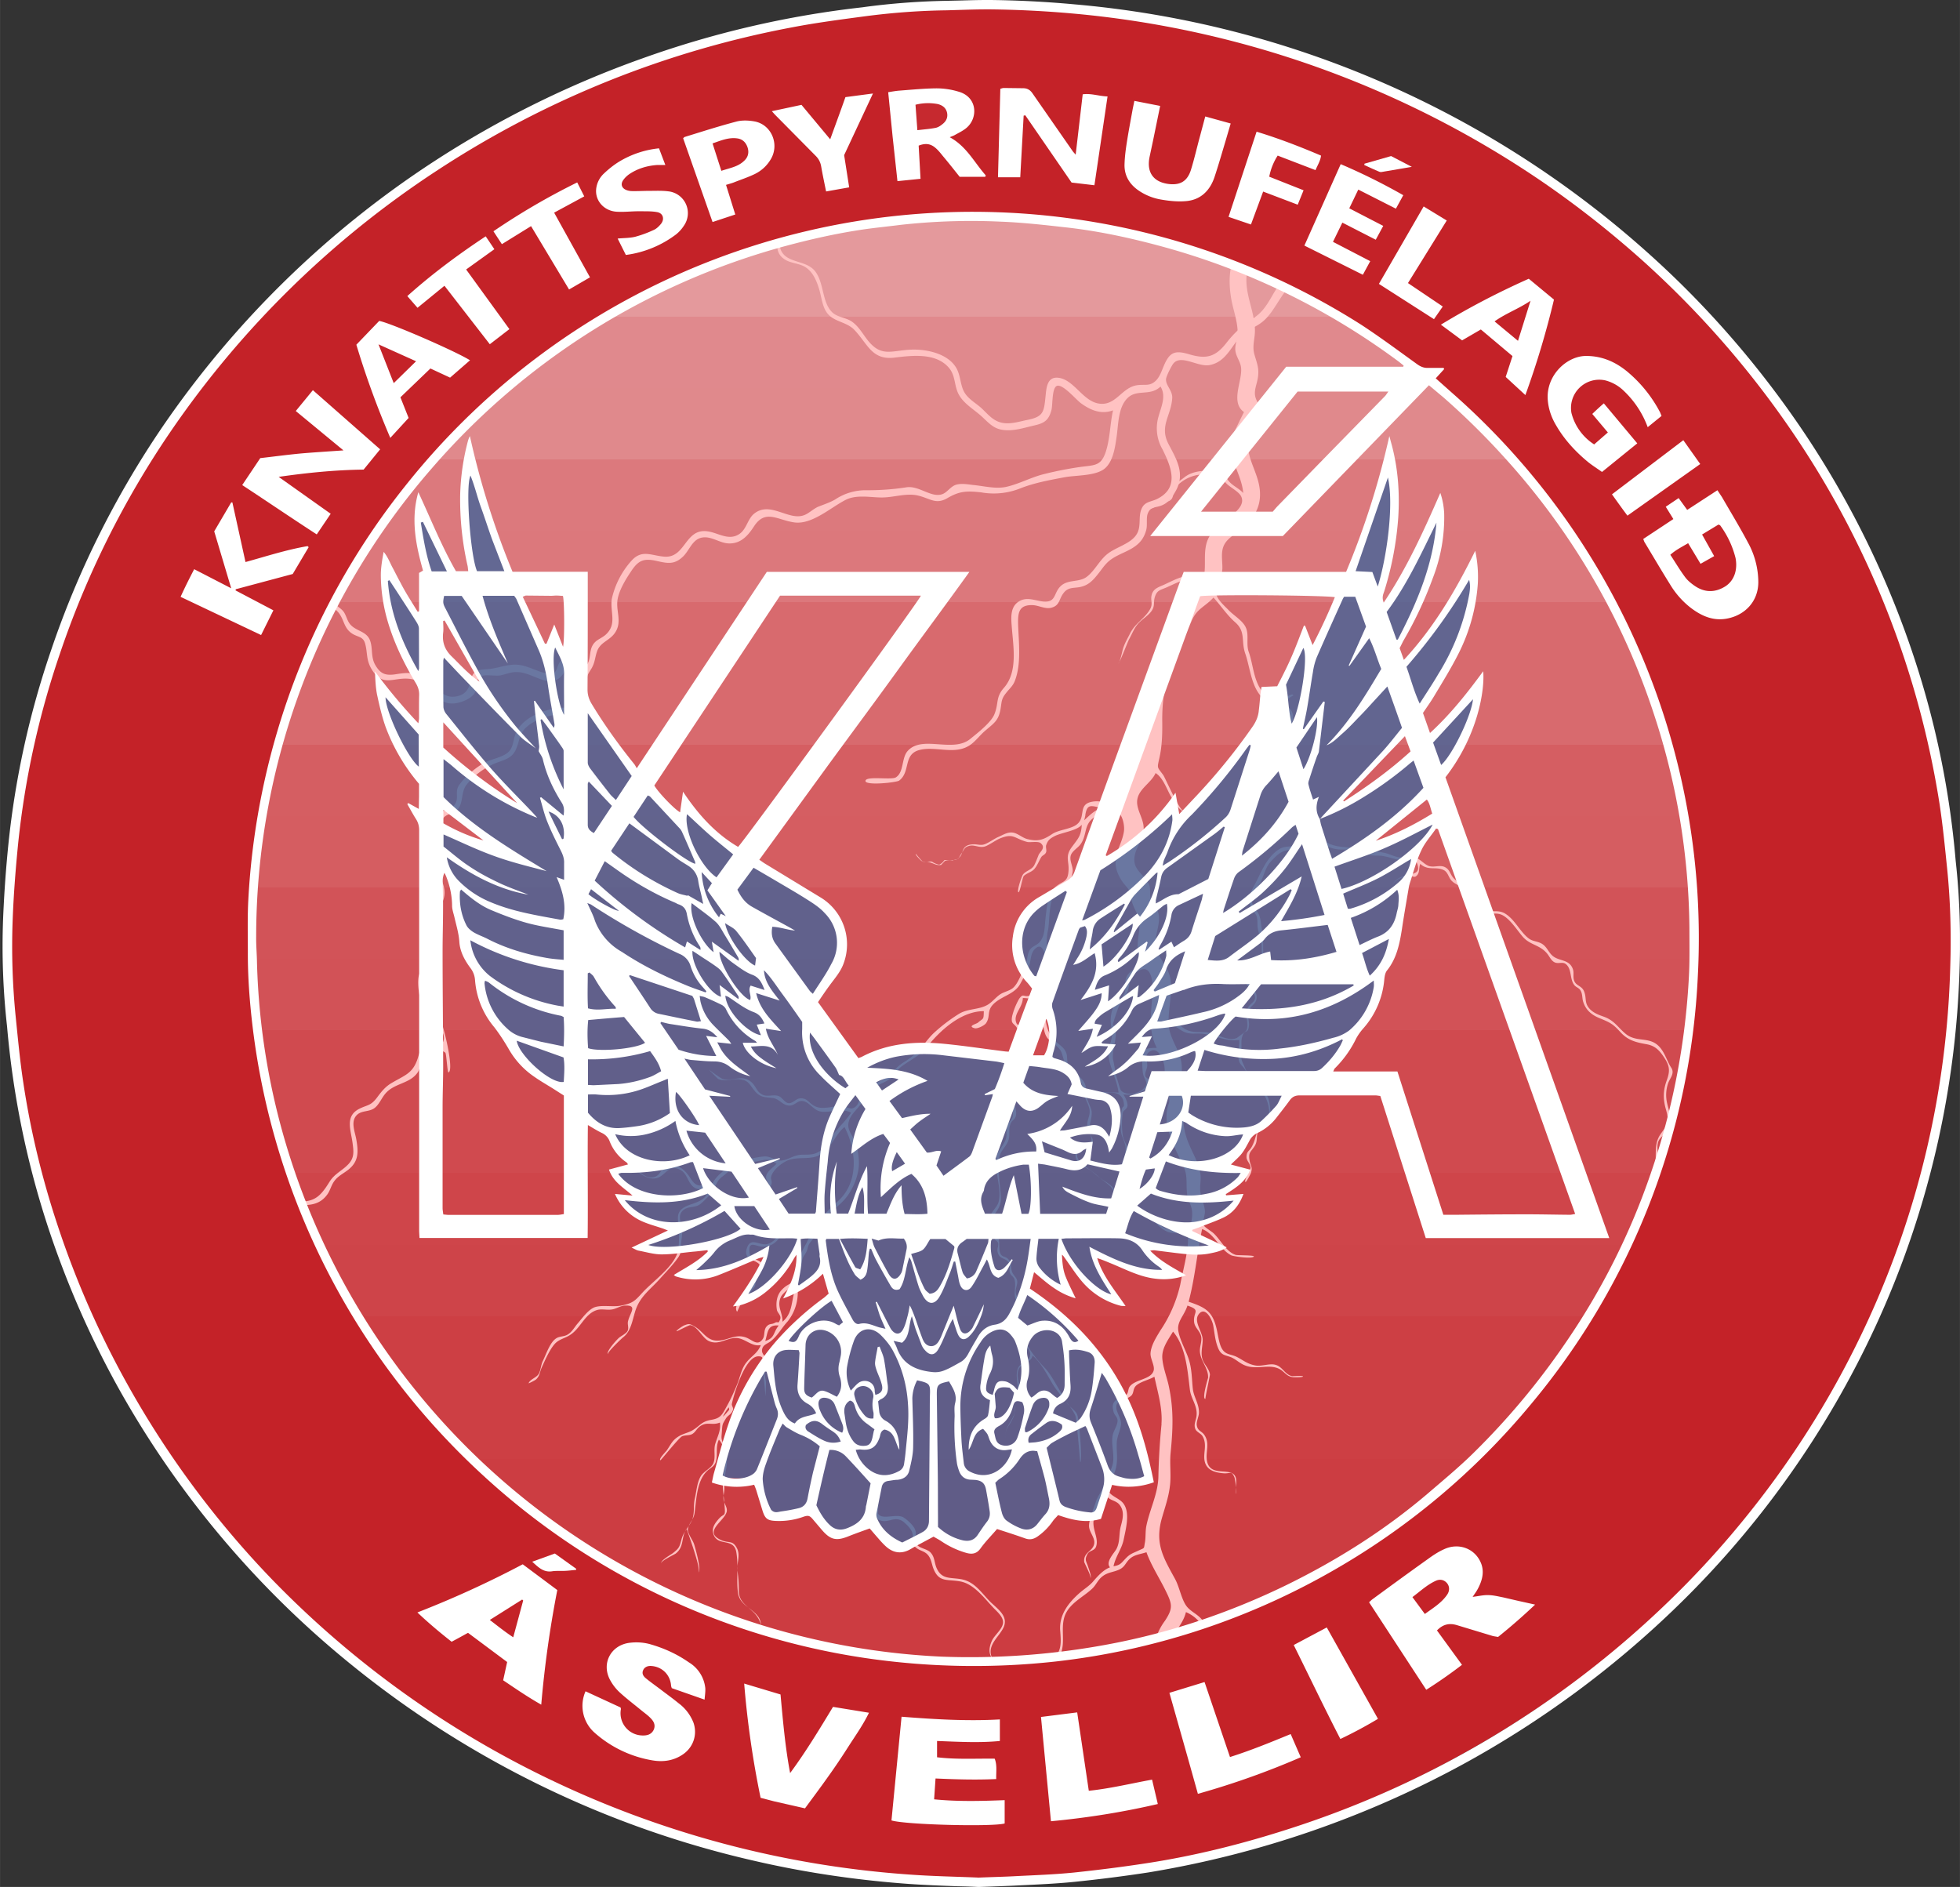 <svg xmlns="http://www.w3.org/2000/svg" xmlns:xlink="http://www.w3.org/1999/xlink" width="2230.3" height="2147.3" viewBox="0 0 1672.7 1610.5"><rect x="0" y="0" width="1672.7" height="1610.5" fill="#333333" stroke="none"/><defs><clipPath id="d"><path d="M214 184h1233v1235H214Zm0 0"/></clipPath><clipPath id="e"><path d="M779.3 186.1A610.1 610.1 0 0 0 539 257.3a615 615 0 0 0-190.2 159 611.5 611.5 0 0 0-108.6 207.4 619.5 619.5 0 0 0-25 144.5c-.9 14.7-.5 29.5-.5 44.2a607.6 607.6 0 0 0 78 290.6 617 617 0 0 0 207.5 219.8 609.2 609.2 0 0 0 305.6 95.6 632.3 632.3 0 0 0 171.5-17.2 609.7 609.7 0 0 0 155.3-61.5 622.6 622.6 0 0 0 171.8-143.7 614.6 614.6 0 0 0 141.5-363.7 614.8 614.8 0 0 0-15.7-173 610.8 610.8 0 0 0-138-266.7 601.2 601.2 0 0 0-54.4-54.4l-14.6-13c-5.8-5-12.6-9.8-15.3-11.8-15.9-11.3-31.6-23-48-33.7a613.8 613.8 0 0 0-380.7-93.6"/></clipPath><clipPath id="f"><path d="M779.3 186.1A610.1 610.1 0 0 0 539 257.3a615 615 0 0 0-190.2 159 611.5 611.5 0 0 0-108.6 207.4 619.5 619.5 0 0 0-25 144.5c-.9 14.7-.5 29.5-.5 44.2a607.6 607.6 0 0 0 78 290.6 617 617 0 0 0 207.5 219.8 609.2 609.2 0 0 0 305.6 95.6 632.3 632.3 0 0 0 171.5-17.2 609.7 609.7 0 0 0 155.3-61.5 622.6 622.6 0 0 0 171.8-143.7 614.6 614.6 0 0 0 141.5-363.7 614.8 614.8 0 0 0-15.7-173 610.8 610.8 0 0 0-138-266.7 601.2 601.2 0 0 0-54.4-54.4l-14.6-13c-5.8-5-12.6-9.8-15.3-11.8-15.9-11.3-31.6-23-48-33.7a613.8 613.8 0 0 0-380.7-93.6"/></clipPath><clipPath id="h"><path d="M451 184h977v1235H451Zm0 0"/></clipPath><clipPath id="i"><path d="M779.3 186.1A610.1 610.1 0 0 0 539 257.3a615 615 0 0 0-190.2 159 611.5 611.5 0 0 0-108.6 207.4 619.5 619.5 0 0 0-25 144.5c-.9 14.7-.5 29.5-.5 44.2a607.6 607.6 0 0 0 78 290.6 617 617 0 0 0 207.5 219.8 609.2 609.2 0 0 0 305.6 95.6 632.3 632.3 0 0 0 171.5-17.2 609.7 609.7 0 0 0 155.3-61.5 622.6 622.6 0 0 0 171.8-143.7 614.6 614.6 0 0 0 141.5-363.7 614.8 614.8 0 0 0-15.7-173 610.8 610.8 0 0 0-138-266.7 601.2 601.2 0 0 0-54.4-54.4l-14.6-13c-5.8-5-12.6-9.8-15.3-11.8-15.9-11.3-31.6-23-48-33.7a613.8 613.8 0 0 0-380.7-93.6"/></clipPath><clipPath id="j"><path d="M214 184h976v1161H214Zm0 0"/></clipPath><clipPath id="k"><path d="M779.3 186.1A610.1 610.1 0 0 0 539 257.3a615 615 0 0 0-190.2 159 611.5 611.5 0 0 0-108.6 207.4 619.5 619.5 0 0 0-25 144.5c-.9 14.7-.5 29.5-.5 44.2a607.6 607.6 0 0 0 78 290.6 617 617 0 0 0 207.5 219.8 609.2 609.2 0 0 0 305.6 95.6 632.3 632.3 0 0 0 171.5-17.2 609.7 609.7 0 0 0 155.3-61.5 622.6 622.6 0 0 0 171.8-143.7 614.6 614.6 0 0 0 141.5-363.7 614.8 614.8 0 0 0-15.7-173 610.8 610.8 0 0 0-138-266.7 601.2 601.2 0 0 0-54.4-54.4l-14.6-13c-5.8-5-12.6-9.8-15.3-11.8-15.9-11.3-31.6-23-48-33.7a613.8 613.8 0 0 0-380.7-93.6"/></clipPath><clipPath id="l"><path d="M324.3 388.7H1262v933H324.2Zm0 0"/></clipPath><clipPath id="c"><path d="M.3.7H938v933H.2Zm0 0"/></clipPath><clipPath id="b"><path d="M0 0h938v934H0z"/></clipPath><clipPath id="o"><path d="M2 0h1670.7v1610.5H2Zm0 0"/></clipPath><linearGradient id="g" x1="-.1" x2=".9" y1="0" y2="0" gradientTransform="rotate(90 283.1 547.5) scale(1232)" gradientUnits="userSpaceOnUse"><stop offset="0" style="stop-color:#e4999c;stop-opacity:1"/><stop offset=".1" style="stop-color:#e4999c;stop-opacity:1"/><stop offset=".1" style="stop-color:#e4989b;stop-opacity:1"/><stop offset=".1" style="stop-color:#e4989b;stop-opacity:1"/><stop offset=".1" style="stop-color:#e4979a;stop-opacity:1"/><stop offset=".1" style="stop-color:#e3969a;stop-opacity:1"/><stop offset=".1" style="stop-color:#e39699;stop-opacity:1"/><stop offset=".1" style="stop-color:#e39598;stop-opacity:1"/><stop offset=".1" style="stop-color:#e39497;stop-opacity:1"/><stop offset=".1" style="stop-color:#e39397;stop-opacity:1"/><stop offset=".1" style="stop-color:#e29396;stop-opacity:1"/><stop offset=".1" style="stop-color:#e29295;stop-opacity:1"/><stop offset=".1" style="stop-color:#e29194;stop-opacity:1"/><stop offset=".1" style="stop-color:#e29194;stop-opacity:1"/><stop offset=".1" style="stop-color:#e29093;stop-opacity:1"/><stop offset=".1" style="stop-color:#e18f92;stop-opacity:1"/><stop offset=".1" style="stop-color:#e18e92;stop-opacity:1"/><stop offset=".1" style="stop-color:#e18e91;stop-opacity:1"/><stop offset=".1" style="stop-color:#e18d90;stop-opacity:1"/><stop offset=".1" style="stop-color:#e18c8f;stop-opacity:1"/><stop offset=".1" style="stop-color:#e18c8f;stop-opacity:1"/><stop offset=".1" style="stop-color:#e08b8e;stop-opacity:1"/><stop offset=".1" style="stop-color:#e08a8d;stop-opacity:1"/><stop offset=".1" style="stop-color:#e0898d;stop-opacity:1"/><stop offset=".2" style="stop-color:#e0898c;stop-opacity:1"/><stop offset=".2" style="stop-color:#e0888b;stop-opacity:1"/><stop offset=".2" style="stop-color:#df878b;stop-opacity:1"/><stop offset=".2" style="stop-color:#df878a;stop-opacity:1"/><stop offset=".2" style="stop-color:#df8689;stop-opacity:1"/><stop offset=".2" style="stop-color:#df8589;stop-opacity:1"/><stop offset=".2" style="stop-color:#df8588;stop-opacity:1"/><stop offset=".2" style="stop-color:#df8487;stop-opacity:1"/><stop offset=".2" style="stop-color:#de8387;stop-opacity:1"/><stop offset=".2" style="stop-color:#de8386;stop-opacity:1"/><stop offset=".2" style="stop-color:#de8285;stop-opacity:1"/><stop offset=".2" style="stop-color:#de8185;stop-opacity:1"/><stop offset=".2" style="stop-color:#de8184;stop-opacity:1"/><stop offset=".2" style="stop-color:#de8084;stop-opacity:1"/><stop offset=".2" style="stop-color:#dd7f83;stop-opacity:1"/><stop offset=".2" style="stop-color:#dd7f82;stop-opacity:1"/><stop offset=".2" style="stop-color:#dd7e82;stop-opacity:1"/><stop offset=".2" style="stop-color:#dd7d81;stop-opacity:1"/><stop offset=".2" style="stop-color:#dd7d80;stop-opacity:1"/><stop offset=".2" style="stop-color:#dd7c80;stop-opacity:1"/><stop offset=".2" style="stop-color:#dc7b7f;stop-opacity:1"/><stop offset=".2" style="stop-color:#dc7b7f;stop-opacity:1"/><stop offset=".2" style="stop-color:#dc7a7e;stop-opacity:1"/><stop offset=".2" style="stop-color:#dc7a7d;stop-opacity:1"/><stop offset=".2" style="stop-color:#dc797d;stop-opacity:1"/><stop offset=".3" style="stop-color:#dc787c;stop-opacity:1"/><stop offset=".3" style="stop-color:#dc787b;stop-opacity:1"/><stop offset=".3" style="stop-color:#db777b;stop-opacity:1"/><stop offset=".3" style="stop-color:#db777a;stop-opacity:1"/><stop offset=".3" style="stop-color:#db767a;stop-opacity:1"/><stop offset=".3" style="stop-color:#db7579;stop-opacity:1"/><stop offset=".3" style="stop-color:#db7579;stop-opacity:1"/><stop offset=".3" style="stop-color:#db7478;stop-opacity:1"/><stop offset=".3" style="stop-color:#da7477;stop-opacity:1"/><stop offset=".3" style="stop-color:#da7377;stop-opacity:1"/><stop offset=".3" style="stop-color:#da7276;stop-opacity:1"/><stop offset=".3" style="stop-color:#da7276;stop-opacity:1"/><stop offset=".3" style="stop-color:#da7175;stop-opacity:1"/><stop offset=".3" style="stop-color:#da7175;stop-opacity:1"/><stop offset=".3" style="stop-color:#da7074;stop-opacity:1"/><stop offset=".3" style="stop-color:#d97073;stop-opacity:1"/><stop offset=".3" style="stop-color:#d96f73;stop-opacity:1"/><stop offset=".3" style="stop-color:#d96e72;stop-opacity:1"/><stop offset=".3" style="stop-color:#d96e72;stop-opacity:1"/><stop offset=".3" style="stop-color:#d96d71;stop-opacity:1"/><stop offset=".3" style="stop-color:#d96d71;stop-opacity:1"/><stop offset=".3" style="stop-color:#d96c70;stop-opacity:1"/><stop offset=".3" style="stop-color:#d86c70;stop-opacity:1"/><stop offset=".3" style="stop-color:#d86b6f;stop-opacity:1"/><stop offset=".3" style="stop-color:#d86b6f;stop-opacity:1"/><stop offset=".3" style="stop-color:#d86a6e;stop-opacity:1"/><stop offset=".4" style="stop-color:#d86a6e;stop-opacity:1"/><stop offset=".4" style="stop-color:#d8696d;stop-opacity:1"/><stop offset=".4" style="stop-color:#d8686c;stop-opacity:1"/><stop offset=".4" style="stop-color:#d7686c;stop-opacity:1"/><stop offset=".4" style="stop-color:#d7676b;stop-opacity:1"/><stop offset=".4" style="stop-color:#d7676b;stop-opacity:1"/><stop offset=".4" style="stop-color:#d7666a;stop-opacity:1"/><stop offset=".4" style="stop-color:#d7666a;stop-opacity:1"/><stop offset=".4" style="stop-color:#d76569;stop-opacity:1"/><stop offset=".4" style="stop-color:#d76569;stop-opacity:1"/><stop offset=".4" style="stop-color:#d76468;stop-opacity:1"/><stop offset=".4" style="stop-color:#d66468;stop-opacity:1"/><stop offset=".4" style="stop-color:#d66367;stop-opacity:1"/><stop offset=".4" style="stop-color:#d66266;stop-opacity:1"/><stop offset=".4" style="stop-color:#d66165;stop-opacity:1"/><stop offset=".4" style="stop-color:#d56064;stop-opacity:1"/><stop offset=".4" style="stop-color:#d55f63;stop-opacity:1"/><stop offset=".4" style="stop-color:#d55e62;stop-opacity:1"/><stop offset=".5" style="stop-color:#d55d61;stop-opacity:1"/><stop offset=".5" style="stop-color:#d55c61;stop-opacity:1"/><stop offset=".5" style="stop-color:#d45b60;stop-opacity:1"/><stop offset=".5" style="stop-color:#d45b5f;stop-opacity:1"/><stop offset=".5" style="stop-color:#d45a5e;stop-opacity:1"/><stop offset=".5" style="stop-color:#d4595d;stop-opacity:1"/><stop offset=".5" style="stop-color:#d3585c;stop-opacity:1"/><stop offset=".5" style="stop-color:#d3575c;stop-opacity:1"/><stop offset=".5" style="stop-color:#d3565b;stop-opacity:1"/><stop offset=".5" style="stop-color:#d3565a;stop-opacity:1"/><stop offset=".5" style="stop-color:#d35559;stop-opacity:1"/><stop offset=".5" style="stop-color:#d25458;stop-opacity:1"/><stop offset=".5" style="stop-color:#d25358;stop-opacity:1"/><stop offset=".6" style="stop-color:#d25257;stop-opacity:1"/><stop offset=".6" style="stop-color:#d25256;stop-opacity:1"/><stop offset=".6" style="stop-color:#d25156;stop-opacity:1"/><stop offset=".6" style="stop-color:#d15055;stop-opacity:1"/><stop offset=".6" style="stop-color:#d15054;stop-opacity:1"/><stop offset=".6" style="stop-color:#d14f53;stop-opacity:1"/><stop offset=".6" style="stop-color:#d14e53;stop-opacity:1"/><stop offset=".6" style="stop-color:#d14e52;stop-opacity:1"/><stop offset=".6" style="stop-color:#d14d52;stop-opacity:1"/><stop offset=".6" style="stop-color:#d04c51;stop-opacity:1"/><stop offset=".6" style="stop-color:#d04c50;stop-opacity:1"/><stop offset=".6" style="stop-color:#d04b50;stop-opacity:1"/><stop offset=".6" style="stop-color:#d04a4f;stop-opacity:1"/><stop offset=".7" style="stop-color:#d04a4f;stop-opacity:1"/><stop offset=".7" style="stop-color:#d0494e;stop-opacity:1"/><stop offset=".7" style="stop-color:#cf494d;stop-opacity:1"/><stop offset=".7" style="stop-color:#cf484d;stop-opacity:1"/><stop offset=".7" style="stop-color:#cf484c;stop-opacity:1"/><stop offset=".7" style="stop-color:#cf474c;stop-opacity:1"/><stop offset=".7" style="stop-color:#cf474b;stop-opacity:1"/><stop offset=".7" style="stop-color:#cf464b;stop-opacity:1"/><stop offset=".7" style="stop-color:#cf454a;stop-opacity:1"/><stop offset=".8" style="stop-color:#ce4449;stop-opacity:1"/><stop offset=".8" style="stop-color:#ce4348;stop-opacity:1"/><stop offset=".8" style="stop-color:#ce4247;stop-opacity:1"/><stop offset=".8" style="stop-color:#ce4146;stop-opacity:1"/><stop offset=".8" style="stop-color:#cd4146;stop-opacity:1"/><stop offset=".8" style="stop-color:#cd4045;stop-opacity:1"/><stop offset=".8" style="stop-color:#cd3f44;stop-opacity:1"/><stop offset=".9" style="stop-color:#cd3f44;stop-opacity:1"/><stop offset=".9" style="stop-color:#cd3e43;stop-opacity:1"/><stop offset=".9" style="stop-color:#cd3d42;stop-opacity:1"/><stop offset=".9" style="stop-color:#cc3d42;stop-opacity:1"/><stop offset="1" style="stop-color:#cc3c41;stop-opacity:1"/></linearGradient><filter id="a" width="100%" height="100%" x="0%" y="0%" filterUnits="objectBoundingBox"><feColorMatrix in="SourceGraphic" values="0 0 0 0 1 0 0 0 0 1 0 0 0 0 1 0 0 0 1 0"/></filter><mask id="n"><g filter="url(#a)"><path d="M0 0h1672.7v1610.5H0z" style="fill:#000;fill-opacity:.8;stroke:none"/></g></mask><g clip-path="url(#b)"><g id="m" clip-path="url(#c)"><path d="m288.3 873.2 16-54.7 24-43.3 27.7-33 31.8-24.7-6.3-24.8-17.3 15.8-13.4 7.2 6.7-21.7v-20.8l-15 25.5-19 17.5-14 6 13-22.5 6-12.2 1.3-8.3-41.6 19.5-31 .8 24.6-17.3 2.2-6.5-44.5 3.8-17.5-2.8 31.5-14.7-7-3.5-24.5-7-17.8-18.3 17 2-22-23.2 18-4.5-21-29.5-22-11.8-16.4-25.2-34.6-20L87 465.2l-2.8-24.5-12.2-21-9.8-56.2-32-60 39.5 23.7 31 7.5L45.5 290l-27-35L6 228.5.2 196.7l45.3 50.5L99 290.7l28.3 14.8-16.3-17.8-37-41.2-35.8-45L15 157.7 4.7 125l.5-30.8 31 50.3L66.8 183l23.5 23.2-3-12.5L76 173l-25.8-44-13.5-48.5-5-31.5 3.3-4.5 36.8 73L80 98.7 72 57l2.3-46.8L77 .7l16 54.8 22 57 26 59.5 8-15.3 30.3 61 60.7 79 16.8 18.3 5-18.5 13 18.2 42.7 34 40 22.3 26.8 17.2 10.4 19.8-5 30.7-25 36.3 37.8 49.5 29.8-15.3 41.4-1.7 44 6 52.5 5.5 3.5-18.8 1.8-11-19-42-12.3-22.2 3.3-28.5 13.5-13 33-20.3 51-32.7 32.3-32 2 17.2 31-33 36-46.7 25-41.5 16.7-39.8 7.5 18.5 30.5-68.7L841 68l20.8-61.3 4.7 26.5-3.3 44.8-13.7 56.2 15.3-12.7 39.7-73.3v22.3l-8.3 33-13.7 34.7-18 32.3 4.5 12.7 12.8-11.7 31-41.8L932 97l1.5 16.5-4.8 29-11.5 28.5-33.5 52.2-35.2 41.5-37.3 38.3 14-5 28-17.8 52-46.2 32.8-36-3.8 21.7-9.7 27.5-21 30-28.8 28-41 31.5 27.8-7 45.3-23.2-10.8 17.2-13.5 21-10.5 36.5-6 41-12 23.8-4.3 21.2-22 32.3-27 40.2-25.7 5.5-11.3 19.8-21.2 13.7-12.3 17-11.7 11.3 20.3 5.7-8.8 11.5-18.5 10.5h19.8l-1.8 7.3-21.3 12-25.5 8.5 34.3 14.7-29.8 2.8-35-5 3.5 6.7 23 18L657 698l-23-6.8-24.5-9 1.3 6 13.5 25.3 5.7 9.5-22.3-13-13.5-13.5-14-21.3.3 20.3 5.3 17.7-13.3-7-15.3-15.2-6.5 21.7 18 12 25 22.5 24 28.5 20.3 39 19 60.5-18 2.8-15.8-4-11 32.5-36.5-6.8-19 22L526 910l-19.4 23.7-35.9-15-26.7 15-26.4-24-27.6 12-23-21-33.3 5.8-12.4-32.3" style="stroke:none;fill-rule:nonzero;fill:#456499;fill-opacity:1"/></g></g></defs><path d="M823.8 1606.5c-476-4.4-875.9-427.7-810-908C72 272.8 476.1-22.6 896.4 6.4c421.4 29 778 378.6 772 808.9-6 454.9-403.3 791.8-844.7 791.3" style="stroke:none;fill-rule:nonzero;fill:#c42228;fill-opacity:1"/><g clip-path="url(#d)"><g clip-path="url(#e)"><g clip-path="url(#f)"><path d="M1447.4 184H214.3v1235.4h1233Zm0 0" style="stroke:none;fill-rule:nonzero;fill:url(#g)"/></g></g></g><path d="m783.2 110.6-1.6-21.1c6.6-.4 13.1-1.9 19.7 0 7 2.1 9.3 10.4 3.8 15.4a24 24 0 0 1-10 4.9c-3.6.9-7.6.5-12 .8" style="stroke:none;fill-rule:nonzero;fill:#c6292f;fill-opacity:1"/><g clip-path="url(#h)"><g clip-path="url(#i)"><path d="M1119.8 705.7c-9.5 1.5-5.7 9.2-10.2 13.7-4.3 4.3-12 1.9-17.1 4.9-11.8 6.7-16.5 21.4-22.5 32.2-3.4 6.4-5.4 11.2-2.3 18.4 1.2 2.6 3.8 4.5 4.7 7 1.3 4 .3 7.6 1.2 11.6 1.7 6.6 3.4 10.3 3.2 17.8-.2 6.1 4.8 15-1.3 19.4-4 2.9-9.5-1.6-12 2.4-3.7 6 4.8 11.1 6.5 14.5 3.4 7-2 7.6-4.7 12-4 6.6 1.3 13.6-1.7 20-.2.4-7.4 6-8.2 6.3-5.7 2.6-14.1-1.5-19.4-3.5-7.4-2.8-14-.4-21.2-2.6-7.1-2.2-9.1-8.3-17.5-8.4 0-11.5 3.1-23 1.8-34.4-1.4-11.2-9-17-12.1-27-3.3-10.6 4.8-21.4 1.2-32.1-1.2-3.7-4.5-6.1-5.9-9.6-1.6-4.2 0-8.7-1.5-13-2.9-7.7-12-11.4-12.7-20.3-.8-10.4 8.5-18.3 7.9-29.1-.5-8.8-7.6-16.6-5-25.3 2.4-8.2 11.8-13 15.2-20.8 6.5 4 9.7 14.2 13.3 20.3 1 1.7 7.9 13.6 10.8 11.8-3 1.8-16-28.2-17.5-30.3-5.4-7.5-5.4-5.3-3.3-14.9 2.2-9.8 2.5-20 2.4-30-.3-22 3-38.8 12.5-58.7 4.4-9.2 8.4-18.4 12.4-27.7 4.6-11 11.3-12.1 18.8-20.3 6.5 7.1 11 14.4 18.4 21 9.4 8.1 5 16 8.7 26.7 5.6 16.1 5.2 39 26.7 44.2-4.3 2.8-9.3 7-7.7 13.2 1.2 5 7.1 7.3 9.9 11.5 8 12.4.9 24.4 3.4 37.4 1.1 6 5.3 12.2 10 15.9 2.8 2.2 8.2 2.6 10.2 4.5 2.4 2.2 11.9 20.2 4.6 21.3m-2.3 2.9c.3 0 .1 0 0 0m0 0h.1-.1m-119.9 233c-7 17.8 5.3 38.3 12.5 54.1 4 8.8 1.6 16.1 3.3 25.2.8 4.1 3.3 7.9 3.8 12 1 6.7-1.5 13-2.7 19.4-8.3-3.9-14.3 0-22.6-5.5-5.8-3.8-9.8-10.3-15.9-13.1-7.5-3.6-7.5-1.3-11.1-9.7-2.7-6.2-8-14-8.3-20.8-.2-6.9 3.8-11.2 5.4-17 2.2-7.6-2.6-10.3-3.8-17a70 70 0 0 1 0-19.4c.6-2.4 3.5-3 4-5.7.5-2.5-1.9-8.3-3.7-10 8.2 1 22.5-1.9 22.4-11.9 0-1-3.1-2.4-3.4-3.7-.7-3 1.4-5.9 1.6-8.8.2-4.3-2.5-9 1.6-11.9 7.8-5.6 12.2 6.8 13 12 .7 4.7-.2 9.5.5 14.2.9 5.7 4.8 11.6 3.4 17.6m-22.2-42.4c-.9 3.7-.6 13 0 16.7.6 4.1 3.6 7 2.7 9.8-2.5 8-17.6 10.3-21.6 4.7-.7-1-2.7-8.4-3.2-10-1.5-5-2.1-10.6-3.3-15.8-1.8-8 6.2-24.2-.3-30.3-.1 0 4.5-14.7 5.7-16.4 4.1-5.6 6.6-8.5 7.9-15.4 1.1-6.1 2.8-11.1 9-14.2 11-5.7 11.8 11.5 11.3 19.5-1 15.9-4.1 31.6 3.6 46.5-4 .3-10.7-.7-11.8 5M973 782.5s0-.2 0 0m.9 1.2-.5-.5c.4.3 1.2 1 .5.5m-.5-.6s.3.3 0 0M942.2 932c-5.3-.3-10.4 1.2-15.5 2.3 2-14.6-8.7-15-14.7-25.4-2-3.5-.7-6.8-2.1-10.4-1.7-4.3-4.8-6-8.2-9-13.3-11.8-10-30.3-5.6-45.5a44.6 44.6 0 0 0-.7-25.4 50.3 50.3 0 0 1-.9-25.2c1.6-9.2.1-25 7.2-32.5 3-3.2 7.5-2.5 10.3-6 1.5-1.7 3.4-9.4 3.5-11.6.1-4.4-3.2-9.3-1.5-13.7 1.3-3.3 5.8-6 7.9-8.7 5.3-7 3.4-14.3 8.6-20.4 3.7-4.3 15.1-10.6 21.4-8.8 5.6 1.7 8.1 12.1 7.3 17.8-1.8 12.4-10.2 20.2-6 33.8a37 37 0 0 0 7.3 12.5c4.3 5 3.9 5.2 5 11.4 1.3 8.3 7 13.4 7 21-.1 12.6-5.2 23.3 2.9 35-4.7 2.5-10.8 4.9-13.5 9.7-2.6 4.6-.6 8.8-1.9 13.6-1.3 5.2-5.3 6.5-8 10.2-2.8 3.8-3.8 8-4.1 13-.3 4.3 1 7.9 1.1 12.2.3 6.6-3.9 12.5-3 19.2 1.3 10.7 7.3 20.7 8.6 31.4-4.1-.2-8.3-.2-12.4-.5m-16-236.2c1.7-11.5 6.2-7 15.1-6.4-6.2 1.1-11.5 6.5-16 10.7l1-4.3m21-8.2c4.5-3.3 4.8-6.7 6.2.7-3.1.4-6.2.7-9.3.8 1.2-.3 2.2-.8 3-1.5m18.2 72c0 .3 0-.8 0 0M1095 604.5c2 3 6.4 5.1 6.2 9.2-.1 3.6-6 6.7-7.6 9.6-2.5-3.8-8-5.1-9-10s5.3-14.1 10.4-8.8m-103.7 610.8a565.7 565.7 0 0 0-2.7 45c-.3 14.5-7.5 28.2-10.3 42.2-.9 4.6-.4 9.5-1.2 14-1.1 5.8.2 4.2-5.7 7-5 2.3-7 2.7-10.8 6.7-4.1 4.3-4.4 5.5-10.3 6.6 1.8-8.6 7-14.6 8.7-22.9 1.7-8.6 5.6-22.3 0-30.3-4.2-6.2-15.3-6.8-13.8-16.5.6-3.6 2.4-3 3.8-5.6 2.5-4.7 3.8-8.7 4.2-14.2.4-5.3-.4-10.7-.1-16 .2-5.6 3.1-10.3 3.6-15.6.6-5.8-6.1-12.4-3.4-17.5 2-3.5 9.5-4 12.5-7.4 2-2.5 1-5.3 3.6-8 3.7-3.6 11.3-5.1 15.8-7.8 2.7 12.8 7.1 27 6 40.3m64.3 226.7c3.6 3.4 3.5 8.5 7.5 11.8 3.4 3 8.6 2.7 11.9 6 5.3 5.2 8.8 18.3 4 23.5-7-9.8-8.9-18.4-19.4-26-2.6-2-7.4-3.6-9-6.8-2.3-4.9 1-5.8 2.8-10.3.8.5 1.6 1.1 2.2 1.8m-72.2 53.1s.3-.4 0 0M729.2 997.8s.2-.1 0 0m-3.8 14.7s.3-.2 0 0m-39.8 57.3s.3-.2 0 0m-7.8 33.3c-2.6 10-2 18.2-10 25 .2-8.2-5.3-13.3-1.2-21.5 1.7-3.4 13.6-13.6 11.2-3.5m-.2 13.3c0 .2 0 .6 0 0m-13.7 15.8c-4 5.4-2.9 10-10.8 12.3 2.3-7.5 1.7-14.1 11.5-13.2-.2.2-.6.6-.7.9m-41.7 71.2c-1.8 2-3.2 4-5.3 5.7a45 45 0 0 1 5-8c.2.7.5 1.6.3 2.3m36.6-176.4s.2.4 0 0m1.9 3.9c0-.1 0-.1 0 0M1068 297.2c.4-.8.2-.4 0 0m358.3 614.1c-4.4-6.7-6.1-16.2-13.9-21-7.8-4.7-17-1.3-25.1-8-6.8-5.7-9.4-11.1-18.1-14.4-4.4-1.6-8.7-3-12.2-6.5-5.3-5.5-2.6-9.3-5.2-15.5-1.8-4.2-5.8-4.4-7.8-7.7-2.2-3.9-.3-7.3-1.7-11.2-3.2-8.7-12.1-6.3-17.7-11.6-3.4-3.2-4.6-7.6-9-10.1-4-2.2-7.8-1.7-11.5-4.8-7-5.7-11.2-15.3-19-20.4-7-4.8-14-.2-21.6-4-8.2-4-5.4-14-13.3-20-3.5-2.6-7-3.5-10-7-2.7-3.2-3-7-7-9-4.3-2.2-9.2.5-13.8-1-4.5-1.7-7.1-6-12-7.3-4.4-1-9.2.5-13.7-.2-4.6-.7-8.4-3.1-13-3.9-9.4-1.6-18.8-4.1-28.2-4.5-7.9-.2-18.6-1-24.3-7.6-5.5-6.4-2.4-14.3-4.9-21.2-1-3-2.9-8.6-4.9-11-2.8-3.2-7.8-4-11.4-6.7-11.4-8.6-8.3-19.7-7.9-32 .2-5.5-2.3-9.9-2.6-14.9-.4-5.4 2-6.6 4.8-10.9 4.8-7.5 1.6-15-7.2-19 .4-.4 9.7-6.8 9.6-6.2 0-3.6-10.5 4.4-10.4 4.4-5.2 1.1-9.6-1.3-13.3-4.9-10.3-9.7-10-24.8-14.3-36.8-2.5-7 .6-15-2.8-21.5-3-5.7-10.3-9.8-14.6-14.4-2.8-2.9-9.8-9.1-10.1-13.3-.5-6.3 4.7-14.8 5-21.8.2-6.9-1.7-14.4 1.7-20.7 2.9-5.4 9-8.7 13.6-12.3 13.7-11 20-23.7 15.3-41.6-4-15-14-28.2-5-43 4-6.4 8.2-10.4 6.7-18.5-.8-4.1-3.7-7.5-4.4-11.7-.7-4.8 1.2-9 2.1-13.6 1.8-8.9-.2-13-2.6-21.3-2.2-7.5.5-13.4.4-21-.2-17.3-10.3-33.2-6.4-50.9 3.2-14.6 18.5-22.5 20.7-37 2.4-16.4-10.7-31.4-20.3-42.9-11.1-13.3-13.6-23.8.9-35.7 4.3-3.5 10.7-6.1 10-13-.6-7.3-7.9-9-13.6-6.8-12.5 4.7-24.6 23.8-24.7 36.4-.1 14 10.6 24.3 19 34.2 4.4 5.3 10 11.5 12.1 18.2 3 9-1.9 12.5-7 19-12.2 16-14.3 33.7-10.7 53.1 1.8 9.4 5.6 19.2 5.2 28.9-.3 4.9-2.4 9-1.9 14 .5 4.5 3.2 8 4.4 12.2 3.4 11.3-10 31.3 3.2 40.5a.7.7 0 0 1-.2-.3s-11.3 22.4-11.5 25c-1.3 15.7 9.6 29 10.8 44.2-3.7-4.1-8.6-5.9-12-9.8-3.4-4-3.2-6.5-9.5-8-9-2.2-21-1.5-28.2 4-2.5 2-7.4 5.3-9.5 7.6-3.6 4-1.3 9.3-4.1 12.3-1.7 1.7-20.3 5.9-20.4 7.1-.4 4.2 14.9-4.7 15-4.8 2.9-1.5 5-.5 7.4-3.1 2.3-2.6 1-7.5 4.1-10.7a32.6 32.6 0 0 1 21.2-10.4c10.5-.5 14.7.1 21.4 7.4 3.1 3.4 10.6 7 12.7 11 3.7 7-3.9 13.2-8.8 17.3-6.7 5.5-14.3 9.8-18.5 17.7-5.8 10.7-2 23.2-4.5 34.6-12.8-4.8-21.8.4-33.1 5.7-4.6 2.2-9.9 3.3-11.3 8.9-1.4 5.2 1.6 7.6-1.8 13-4.7 7.7-12.3 11.4-16.6 19.9-2.4 4.8-5 9-6.4 14.2 0 0-2.8 12.5-3.7 11.4.7 1 8-18.5 9.3-20.7 2.3-4.1 4-8.7 7-12.4 3.3-4.1 8.3-6.7 11.6-10.9 3.8-4.9 1.7-7.6 3.3-12.6 1.9-6 4.7-5.8 10.3-8.3 10.6-4.7 18.6-9.8 30.5-4.9-2.8 7.8-14.8 11.7-19.6 19.2-5.9 9.2-9.4 20.8-14.2 30.8a150.4 150.4 0 0 0-16.2 65.5c-.2 10.3-.5 21-2.4 31.2-1.8 10-6.2 14.8-12.4 22.5-2.6 3.3-4.7 10.6-7.3 13-1 1-2.2 1-3 1.7-7.9 7-10.9 2.4-19.5 4.1-12 2.3-5 12.7-12.4 19-5 4.4-15.7 4.7-21.4 8.5-7.4 4.9-12 6.7-21.4 4.3-4.2-1.1-8-4.9-12.3-5.5-4.3-.6-8 1.8-11.8 3.5-3.8 1.5-9.4 5.8-13 6.7-3.1.8-5.4-.3-8.6-.2-12.7.3-6.8 9.6-14.8 13-2.2 1-7.7 0-10.3.6-1 1.7-2.5 3-4.3 3.8a17 17 0 0 1-6.2-2.6c-2.9-.5-5.3 1-8-.3-.7-.3-5.6-6.3-5.7-6.3-.9.6 4.3 5.6 4.7 5.9 3.3 2 3.7.3 6.9 1.2 3.7 1 6 3 10 2.3l3.1-3.3c2.1-.9 4.3-1 6.5-.5 7.5-2.4 3.7 0 8-6.4 2.3-3.3 2.2-5.2 7-6.2 4.2-.8 8 2 12.6.7 3.3-1 8.9-5.1 12.5-6.7 12.2-5.1 12.3-.3 23.7 2.8 2.4.6 9.2-.8 11.4.9 5 4-.5 7.5-1.6 10.1-.8 2-2.7 7-4 9.3-2.4 3.7-7.1 4.4-9.4 7.5-1 1.3-5.4 14-3.9 15.1 1.2.9 3.4-12.2 4.5-13.7 1.9-2.3 6.7-3.4 9-6 2.8-3.2 4-7 6-10.2.9-1.6 3-1.9 4-3.9s-.5-4.5.3-6.6c1.4-4 3.2-5.4 7-7.4 6-3.2 19.3-4.6 23.3-9.8-.5 9.8-3.3 11.9-8.8 19.5-5.8 8.1-1.6 11.8-2.6 21-.8 8.3-4.8 7.7-10.1 11.8-7.7 5.8-8.5 19.3-9.5 28-.8 7-.3 15-5.4 20.3-2.5 2.6-6.3 3.2-8.2 6.7-2.3 4.1-1.7 9.3-4 13.7-2.7 5.4-5.6 14.4-10.1 18.3-2.8 2.4-7.5 3.3-10.7 5.3-3.8 2.5-6.7 6.4-10.5 8.8-7.8 4.8-17.3 3.2-25.2 8.2a145 145 0 0 0-21 16c-6 5.6-9.9 12.6-16.3 18.1-3 2.6-6 4.9-9.5 7-5.4 3.4-7 6-11.4 10.1a55 55 0 0 1-13.2 8.2c-2 1-7.7 1.8-9.3 3.4-4.9 5-2 15.7-10.5 17.8-1.2.3-7.5-2.3-8.8-2.3-3.5-.3-7.5 1-11 1.4-4.5.4-7.9.8-11.9-1.2-5-2.5-6.3-7.3-12.9-6.5-3.2.4-6 4.5-9.5 4-3.6-.7-5.1-5.1-8.8-6.2-5-1.4-9 1.4-14-1.4-4.1-2.3-4.9-6.5-7.9-9.5-8.3-8.4-16-1-25.3-3.5-1.6-.4-12-8.1-12-8.1s7.5 7.7 8 8c5.1 2.5 11.5.1 16.9.3 9.3.5 9.2 3.8 14.4 10 4.7 5.7 8.8 5.3 15.2 6 6 .8 8.2 6.1 14 6.5 5 .2 7-4.3 11.4-3.9 6.6.6 9.3 8.8 17.4 9.2 8.6.4 15.8-3.4 24.2.7-4 6.5-9.7 11.5-14.3 17.5-3.5 4.6-6.7 11.1-11.4 14.7-5.4 4-9.3 3.6-16 3.7-7 .1-11.6 4.3-17.6 5-5.2.6-8.8-3.7-14.4-3.5-5.1.2-12.3 2.1-17.4 3-8.8 1.7-25.5 12.8-28 22.3-3.8-3.9-7.4.5-11.5-.7-3.7-1.2-5.5-4.6-7.5-7.6-4.9-7-12-12.5-21-7.3-4 2.4-4 6.8-9.3 8-5.7 1.3-9.8-2.6-13.7-5.7-1.4-1-13.2-11.7-13-11.8.5-.3 19 25.3 32.2 17 6-3.7 8.7-10.6 17.7-5.4 6.5 3.8 6 13.6 14 15.9 5.3 1.5 10.3-3.8 8.3 3.6-1.8 6.6-11.5 8.6-16.4 10.6-7 3-9.3 6.4-8.2 14.1 1.1 8 .7 13.3.4 21.1-.6 14.7-21 28.3-30.8 39-6.7 7.3-8.3 9.3-18.9 11.3-6.5 1.2-15.9-.8-22 1.3-5.4 2-10.5 9.2-14.3 13.6-3 3.4-4.9 7.5-8.9 9.8-3 1.8-7 1.3-9.7 3.2-5.3 3.4-8.5 13.5-11.4 19.4-1.6 3.4-1.7 7.5-3.3 10.6-1.9 3.6-7.5 4.7-8.8 8.3-.1.3 5.6-2.5 6.4-3.3 3.2-3 3-6 4.7-9.9 2.7-6 6.4-14.5 10.4-19.4 4.3-5.6 10.1-5.4 15.7-9.9 7.8-6.1 11.5-17.3 21.5-20.1 4-1.1 8.7.4 13-.5 3.5-.7 6.8-3 10.3-3.2 11.2-.6 4.9 5.6 3 12.8-1 3.2.8 5.6-.5 8.8-1 2.2-6.2 4.7-7.6 6.1-1.6 1.4-11 11.6-9.2 13.8-1-1.3 11.8-13.6 13.2-14.6 6.5-5.2 7.6-14.1 10.2-22.4 4-12.4 12.5-17.9 21.3-27.7 4.7-5.3 10.3-11 14.5-16.8 4-5.3 2.5-6.4 3.2-13 .7-6 1.6-9.1.2-15.4-1.2-5-2.6-10 2.3-13.5 4.3-3.2 9.8-1.2 14.4-5.1 2.6-2.2 8.2-7.6 10-10.4 3.4-5.2 3-8.7 8.5-12.8 4-3 8.7-7.7 13.1-10 5.4-2.9 12.1-1.8 18-3.2 6.6-1.6 8.9-1.7 15 2.3-2.6 3-7.5 6-8.7 10-1.2 4 2.6 5.8 1.9 8.7-1.8 7.2-8.6 6.8-1 15.2 2.4 2.5 4.6 3.1 6 6 .8 1.9 1.2 7.8 1.8 10 2 7.5 2.1 14.9-7 18.4-6.9 2.7-14.9-6.7-18.3 3.8-3.7 11.2 9.5 9.4 11.3 15.1.9 3-4.3 7-5.2 9.9-1.6 5.5.3 4.5-3 9-2.6 3.6-15.7 14-11.5 20.2.2.4 4.6-10.2 5.3-11.3 2.1-3.3 5.4-4.8 7.8-7.4 3-3.5 2.1-3.4 3-6.7.8-2.6 1-4.7 2.2-7.3 1-2.3 4.4-4.3 3.3-7.4-1.9-5.7-10.4-2.8-11-11-.7-9.3 4.5-5.2 10-4.5 6 .8 11.8-2.1 15.4-7.3 4.7-6.8 1.1-9-.9-15.8-.8-3 .5-7.3-.8-9.8-.6-1.1-4.5-3.8-4.6-4-1-3.1-4.4-5.4-4-8.5.5-3.3 3.4-4.8 3.8-8.6.4-3.7-1.7-3.3.5-8 2-4 7.3-8.5 11.2-10.5 9.4-5.3 20.9-.6 30-6 9.2-5.3 12.5-17 20.5-23.5 10.8 20.7 12.3 48.7-7 64.5a105.3 105.3 0 0 0-25.4 34.4c-1.8 3.3-4 7-5.3 10.6-2.2 6-2.8 11.7-5 17.8-2.8 8.4-4.3 5.2-10.2 11-5 4.8-5.8 11.7-4.8 17.7.5 2.9 4.2 4.8 2.7 8.4-1.7 4.3-1.5 1-4.4 2.7-3 1.7-4.6.2-7.3 3.4-2.4 3-1.1 7.6-3 10.3-4.6 6.8-8.9.7-14.7-1.3-9.2-3.1-15.4 2.9-24.2 2.8-9.2 0-12.1-8-19.2-12-4.3-2.4-4.6-2.7-9-1-.8.2-7 4.2-6.5 5 .1.3 10.6-5.3 11.6-5.2 6.2.7 10.3 11 16 13.6 7.7 3.5 13.8-1.8 21.4-2.6 8.7-1 14.5 7.8 22.9 6-3 7.4-8 9.1-12.7 15.3-4 5.3-5 11.9-7.4 17.9-2.6 6.4-5.6 13-9 19.1-4.4 8-5.5 10.2-13.7 11.6-7.8 1.4-8.8 4.7-15.3 8.7-3.6 2.2-7.7 2.8-11.5 5-6 3.5-7 7-10.7 12.3-.7 1-7.3 7.6-5.4 8.4.3.2 15.7-19.1 18.4-20.4 2.7-1.2 6-.6 8.4-1.8 2.9-1.5 3.7-4 6-6 6.7-5.6 11-1 18-4 .8 7.3-2 11.5-4 18.2-1.6 5.3.5 11.6-1.6 16.5-2 4.6-8.5 6.9-11 11.5-3.1 5.5-3.5 13.2-5 19.4-1.1 5.4 0 11.8-2 17-2.4 6.4-7.3 10-9.2 17.1-1.8 6.7-2 7.5-7.4 11.8-1.2 1-10.7 6.2-9.9 8.7-.6-2 11.2-7.5 12.4-8.4 7.6-6 4.2-13.8 9.3-21.2.2 1.5 14 38 9.5 37.3 4.3.5-3.2-24.3-3.2-24.2-1.1-3.3-5.4-8.9-5.3-12.2.2-4.7 5-8.7 5.7-14 1.6-11.3 1.8-26.9 10.1-35.5 3.1-3.3 6.6-4 8-8.3 2-6.2-.4-12.5 2.7-19.1 6.2 7.2 6.8 17.8 4.6 26.5-2.8 10.7-.3 20.7.4 31.7.6 7.8-.8 4.6-5 9.3-3 3.4-6.2 7.5-4.9 12.4 3.3 12.2 17.6 3 19.8 16.3 1.9 11.3 0 22.8 1.3 34 1.3 11 11.7 13.1 17.4 21 3.3 4.5 2.2 11 5.5 15.4 3.4 4.5 7.2 2.6 11 6a89 89 0 0 1 5.1 20.3c3.5-.8-5.1-19.8-7.1-21.3-4.7-3.5-7.4-2.4-10-8.7-3.3-7.7-3.7-11.4-10.3-17.2-6-5.3-10.8-8.6-10.8-17 0-6.3-.3-10.4-1.1-16.4-1-6.8 3-13.6-.8-20.2-3.5-6.2-6.4-3.7-12.3-6-17.9-7.3 3.1-16.9 4-25.3.3-3.2-2.3-6.3-2.8-9.5-.5-3.6.8-6.4.7-9.9a66 66 0 0 1 1.5-16.3c1.2-6.4 1-13-1.5-19.2-3-7.3-2.6-6.2-2.1-13.3.4-6.3.6-5.9 3.3-10.5 2-3.3 4.9-3.4 6.2-7.7.5-1.5-1.4-3.4-1-5 1.2-6.1 10.9-40.8 22.8-40.5 3.7 0 3.4 1.6 4 5 .4 2.8-.3 8 .1 11.5.3 2 2 17.6 1.6 17.7.4-.2.6-10.8.6-11.8-.1-2.8-1.2-5.6-1.2-8.2-.1-3.7 1.8-7.4 1.5-11-.4-3-4-5.1-3.7-8.5.5-4.5 4.1-5.1 7.2-7.4 6.3-4.9 9.4-11.4 14.8-17.2a40 40 0 0 0 8.5-23c.4-3.7-1.7-7.8-1.2-11.2.5-3.8 2.8-6.3 3.8-10 .9-3.5.5-6.5 1.8-9.9.5-1.4 2.3-3.7 3-5.2 1-2 1.1-4.2 2.1-6.2 1.1-2.2 3.8-4.6 5.2-7.4 2-4.2 3-8.8 6-12.5 4.9-6.3 12.5-11.5 18.2-17.4 7.3-7.6 13-20.4 13.3-31.2.2-5-1-14-2.9-18.5-2.8-7.2-8.4-11.4-5.2-19.6 2.4-6.3 9.1-10.5 11.7-16.8 3.5-8.5 4.5-8.3 12.9-12.7 3.9-2 9-3.9 12.1-7 3-2.8 4-6 7.4-8.6 7.6-5.8 16-9.2 22.3-17.2 11.1-13.9 29-30.3 48.3-30.3-.1 7.9-.4 5.7-5 9.8-1.1 1.1-9.5 2.9-2.8 4.8 2.4.6 8.2-2.3 9.6-4.2 4.1-5.7.5-10.3 6.2-16.2 6.7-6.9 17.5-8.4 22.5-16.5 2.5-4 5-9.7 7.3-14 2.5-4.8 1.7-11.9 5-15.8 9.2-11 10.8 11.9 11.4 16.5.5 3.8 2 9.9.8 13.5-2.4 7-5.4 2.5-9.3 4-2.5 1-3.6 4-6 4.7-6 2-5.7-2.5-9.5 2.8a58 58 0 0 0-6 14.8c-1.3 7.2 1.3 5.5 4.3 10.4a42 42 0 0 1 5.6 28c-2 12.3-14.9 16.2-12.9 30.5.7 5.4 4.8 11.4 3.4 17-1 4.1-4.7 4.6-5.2 10-.4 4 .6 5.8-.8 9.6-2.6 6.8-7.4 9.4-8.1 17-1 11.5 4.8 24.7 2.2 35.8-1.3 5.5-7.4 8.9-7.6 14.9-.2 5 3 12.7 4.3 17 .5 1.6 2.3 1.5 2.8 3.7s-1 5-.5 7c1.6 7.6 6.4 4.5 9.9 10 1.4 2.2-.2 6.1.6 8.2.8 2.3 3.1 3.2 3.9 5.4 1.7 5-.7 11.2.9 16.9 1.4 5.4 2.1 5.3 1.6 11.3-.4 5-4.7 13.2-2.9 18 3 7.6 19.5 13.7 12 22.6-3.2 4-7.3 2.7-9 8.6-2 7 1.8 15.4.1 22.6-.8 3.4-2 5.1-2.4 8.7-.6 5 .6 5.1-2 10-4.3 8.2-7.2 9.6-5.1 19.9-2.2-11.4 1.3-10.7 5.7-20.1 2.1-4.6 1-8 2-12.7.5-2.7 2.7-4.7 3.4-7.4 1.7-6.6-2.7-13.3-1.2-19.7 1.8-7.8 11.2-6.6 12.4-13.5 7.6 6.5 12 15.8 17 24.1 5.5 9.4 15.3 17.6 19.6 27.4 1 2.2 4 39.6 4.1 39.6 2.1-1-1-37.6-2.7-41-2-3.7-5.3-5.3-7.9-8.6-2-2.6-3.3-6-5.1-8.9-4.8-7.2-8.8-16-14.5-22a113.7 113.7 0 0 1-14.3-18c-4.6-7.5-10.7-9.9-9.5-18.4.9-6 4.3-13.5 2.7-19.3-1-3.5-3.5-4.9-3.8-9.2-.2-3.2 2-6.8 1.2-9.9-.7-2.7-3.4-4.5-4.3-7.3-1.7-5 .4-7-3.5-11-2.6-2.6-5.2-1-6.8-5.4-1.1-3.2-.1-8.2-1.2-11.8-1.4-4.5-5.2-9.3-5.1-14.8 0-5 2.7-6.8 4.8-10.8 3-5.6 2.4-8.6 1.9-15-.9-8.7-2.2-18.6-1.2-27.3.8-6.7 4.6-9 7.3-14.3 2.8-5.4.2-11 2.8-16.5 1.4-3 3.8-2.8 4.4-6.8.8-4.7-2-9.6-3-14-2.9-12.6 5.9-14.6 10.9-24.2a45.1 45.1 0 0 0 2.5-21.5c-.7-3.3-3.2-6.4-4.5-9.4-.8-1.8-.2-4.4-1.3-6.1-.8-1.3-3.6-1.7-4.1-2.9-3.6-7.7 5.3-13.6 5.3-21.8 3.4 0 5.8.7 9 .4 1.8-.2 3-3.8 5-3.5 7.4 1 2 9.2 1.7 12.7-.5 5.7 1.3 12.2 2.5 17.9 1.7 7.7 4.6 8.2 10 12.9 5 4.4 4.8 6 6.6 11.8 2 6.8 5.8 9.6 10.8 14.5 5.8 5.5 4.7 8 6.3 14.5 1 4.6 3.5 8 4.7 12.5 1.6 5.8-1.5 9.2-1.6 14 0 3.7 4.8 11.6 3.2 14.6-1.8 3.6-7 .5-10 3.1-3.4 2.8-4.2 9.4-2.2 13 2.4 4.5 9.8 6.8 13.7 10.2 4.5 4 9.2 7.1 13.8 11 5.5 4.6 5.2 10.8 7.5 17.5-.3-1 4.9 14.9 1.8 13.7 3.2 1.3.3-10.9.3-11-1.3-4.4-2.9-13.4-5.4-17-2.8-4.3-9-6.7-12.7-10-4.5-4.1-9.4-7.2-13.9-11-3.5-3.2-5.9-6-4.3-11.1 2.4-7.5 6-1.6 10.5-5.2 5-3.8 1.2-5.6 0-10.7-1.5-6.6 2.1-11.1 1.4-18.3-.3-2.5-5-12.1-4.5-13.4 1-2.2 11.6-2 13.7-2.1 4-.2 11-1 14.4 1.6 2.6 2 3.5 4.1 3.9 7.3.5 4.2-1 1.5-1.7 5.2-1 5.7-1.1 11-.9 17 .3 5.6 2.3 7.8 3.6 12.7 3 10.7-6.7 18.7-5 29.7.8 5 4.7 9.4 6.7 13.7 1.6 3.2 2 9.3 4.2 11.8 3.3 3.7 10.5 3.3 14.6 6.7 5 4 9.7 10.4 15.9 12.8 8.6 3.3 17.8-3.8 17.4 7.4-.4 12-4.4 25.7-6.6 37.5a115.6 115.6 0 0 1-17 39.3c-3.5 5.8-7.8 12.4-8.4 19.2-.4 4.8 3.7 10.7 2.7 14.9-2 8-15.9 7.4-20.6 14-1.3 1.9-.9 4.8-2.5 6.5-1.8 1.7-3.9.8-5.6 2-5.5 4-7.5 5.9-5.5 13.2.8 2.7 3 3.8 3.3 6.6.4 4.2-3.3 8.8-4.1 13-1.4 7.4 1.2 14.9.4 22.3-.8 7.7-5.9 13-8 20.1-1.7 5.9-5.4 9.6-7 15.2-1.7 5.3-5.7 14.5-5.6 20 .1 5.4 5.7 10.3 4.3 15.6-1.5 6.2-9.3 6.9-8.4 15 .1.9 7 13.8 5 13.6 2 .2-1.4-8.5-1.7-9.5-1.5-4.8-3.3-5.7-.5-10.9 1.7-3.1 5.7-2.5 7.2-6 3-7.7-4.3-16-1.5-24.8 2.5-7.7 6.7-13.6 10-20.6 1.5 5.8 7.8 5.1 11.3 9 4.9 5.7 3.1 12.5 1.4 18.8-1.7 6.6-.5 13.2-3.7 19.3-1.7 3.3-9.7 11.2-5.5 15.7-5.9 2.2-10.9 8-14.6 12.3-3.6 4-7.3 6-11.5 9.7-9.6 8.5-17.5 18.8-16.4 32.2.7 9.4 1.6 18-6.6 24-8.3 6.1-20.4 7.8-18.8 21-4.3-.3-15.1-2.5-18.2 1.8-3-4.9-1.6-11.4-5.4-16-3-3.6-7.8-3.8-9.6-8.8-3.7-10.1 6.8-17.2 10.3-25 4.4-9.9-5.7-16-12-22.4-7.6-7.9-13-16.7-24.4-18.7-9.2-1.6-16.4.4-20.8-9.5-2-4.7-1.5-9.3-5.1-13.2-3-3.3-9.7-3.5-12-7.2-2.6-4.1.4-7.5-1-11.7-1.2-4-6.4-8.6-9.8-10.9-6-4-18.4 2.4-22-3.3-1-1.4 2.3-16.9-2.4-14.7-4.7 2-.4 18 2.6 19.6 8 4.4 13.7-4 21.5 2 2.7 2.2 7 6.5 7.6 9.9 1.3 6.5-3.2 7.1 3.3 12.3 3.4 2.7 7.2 2.7 10.1 6.3 2.6 3.2 3 7.2 4.3 10.9 4.8 12.7 11.8 9.3 23.4 11.5 11.4 2.2 20 14 27.6 22 3.1 3.4 9 8 8.6 13.2-.4 5.6-7.3 10.4-9.6 15.6-6.8 15.7 6.2 17.3 10.7 29.1 2.1 5.4 6.9 13.6 6.3 19.5-.5 5.1-5.5 8.5-6.4 13.4-1.3 7.2 4.6 9.5 7.7 15 3.3 5.6.5 8.8.6 14.6 0 1.4 5.4 19.6 6.6 19.5 1.8-.1-4.6-11.6-4.7-12-2.2-5.7 0-9.2-.2-14.8-.3-8.6-7.8-11.3-9.1-18.8-.7-3.7 2-6.6 3.4-9.7 2.5-5 2.6-7.1 2.8-12.4.1-3.9-4.8-4.2-.2-7 2.4-1.6 7.5.2 9.9.8 6.3 1.3 8.1 2.1 11.4 9.5a24.8 24.8 0 0 1-.7 21.6c-.4.7-8.5 16-4.4 16.3-1.9-.2 6.6-18.3 6.8-18.7 4.7-11.5-1-16.4-4.6-26.4-3.7-10.4 2.5-16.1 11.1-19.8 8.5-3.6 11.8-5 13.3-14.3 1.5-9.2-1.5-19.8 2.8-28.8 4.7-9.6 15.4-14.5 22.6-21.3 3.2-3 4.5-6.8 7.9-9.8 5-4.4 10-4 15.4-6.6 4.7-2.3 5-5.5 8.6-8.9 4.1-3.9 9.3-4 14.4-5.8 4.2 11.7 11.3 22.3 16.7 33.5 5.4 11 6 14.5-.9 25a51.8 51.8 0 0 0-10.2 33c1.1 10.7 4.7 16.7.2 27.2-5.7 13-4.6 20.8-1.9 34.4 2.9 14.4-1.2 21-7.8 33.4-11 20.7-13.9 42.4-14.2 65.5-.1 6.6 3.7 17.4 13.5 11 5.5-3.5 3-15.8 3.1-21.5.1-12.1.3-22.9 4.6-34.4 4-11.1 11.5-21.2 15-32.4 3.1-9.8.8-20.6-1.6-30.4-3-12.4 1-16.2 4.5-27.5 3.7-11.6-4-23-2.2-34.7 1.8-11.8 12.3-19.5 14.9-31 18.8 8 22.6 29.9 13.6 46.4a650 650 0 0 1-18.4 26.5c2 2.6 12.3-14.2 12.5-14.5 2.6-4.3 6.4-7.6 9-12 2.6-4.7 3.6-10.1 6.1-14.8 11.5 9.1 19.4 19 14.8 34.4-2.5 8-2.3 8.8 5 14.6 5 4 10.8 8 14.8 13.3 2.2 2.9 7.9 11.2 8.3 14.8.2 1.2-2.9 7.2-3 8.8-.5 3.2.5 6.6.6 9.8.3 7.6-1.2 9-5.7 14.3.1-.1-9.4 12-6.7 12-2.9 0 11-14.2 10.5-13.7 7.3-8.8-1-20.6 5.6-29.5 12.7 15.5 24.2 29.5 28.1 49.2 1.7 8.5 4.8 16.6 6.2 25.2.7 4.1.1 11.7 3.3 14.8-2.4-2.4-2-11-2.5-14-1.2-6.6-3-12.9-4.8-19.3-2-7.4-1.6-15.5-4.6-22.5-2.7-6-7.7-11.4-11.4-16.8-2.9-4.2-19-20.6-8.2-18.4 10.3 2 15.7 15.4 20.8 22.8-.2-.2 3.6 9.1 4.2 7.3.4-1.5-3.6-6.8-4.3-8-2.4-4.1-4-9.8-6.7-13.7-3.3-4.6-10-5.1-13.3-9.3-2.7-3.6-3.1-11.2-4.5-15.8-3.6-12-14-13-20.2-22.8-3-4.8-5.4-8-7-13.2-2.2-7.6-4-14.4-9.2-20.7 7.6-.7 14 4.8 21.6 5.5 7 .7 11.6 0 18 2.7 2.3.9 24.6 13.5 25.5 12.3.5-.6-20.5-12-22.3-12.9a45.5 45.5 0 0 0-17.3-4.5c-8.3-.7-14.6-5.2-22.7-6.4-8.2-1.2-11.7-1-15.2-9.5-3-7-2.6-12-8.5-17.8-4-3.8-9.1-6-12-10.4-4.1-6.2-5.6-15.8-9.4-22.7-10-18.2-17-29.8-11.4-50.7 2.5-9 5.8-18 7-27.4 1.4-9.6-.2-19.2.7-29 2-20.3 2.8-37-1.5-57.2-1.6-7.7-5.4-17-5.6-24.9-.1-8.1 5.2-15 9.2-21.7 11.2 13.2 12.4 34 14.4 49.7 1 7.8 6.4 13.4 5.7 21.8-.3 4-2.6 7.2-1.2 11.3 1 3 4.8 3.9 6.3 6.5 4.5 7.7-.3 15.4 2.2 22.8 2.3 6.7 9.4 8.3 15.4 8.8 6.2.6 7.1-2.7 9.7 3.8a58 58 0 0 1 1.4 13.7c-.5.2 0-8.3 0-9.2 1.4-18.2-23.8-1-25.2-21-.5-6.9 2.6-13.4-2-20-2.3-3.4-5.6-3.2-6.4-8.1-.6-3.2 1.7-7.4 1.8-10.7.3-7.5-4.3-13.2-5.2-20.4-1-9.2-.7-17.8-4-26.9-2.5-7-6.7-14.5-8.2-21.7-2-8.8 4.7-13.5 7.6-22.6 12 4 4.6 5.4 5.7 14.2.6 4.8 5 7.3 6 12.2.8 4.3-1.3 8.4-1.1 12.6.4 8.2 7.4 14.4 7 22.6 0 .3-5.7 18.6-2.2 18-.6.1 3.9-20 3.8-20.8-.6-4.9-5-8.5-6.4-13.1-1.6-5.4 0-10.3.2-15.8.4-7.2-8.1-16-3.5-22.4 5.3-7.1 11 3 12.4 9 1.3 6.8 1.7 14.3 4.7 20.7 2.6 5.5 6 5 10.9 7 4.2 1.9 7 5 11.5 6.8 10.7 4.4 21.7-2.2 31 4 3.7 2.7 5 5.3 9.8 6.1.8.2 8.9.3 8.8-.7 0-.8-8.8 0-9.4-.2-6.1-1.4-8.1-8-13.9-9.6-5-1.6-11.7 1.5-17.3.5-6.7-1.2-10-4.2-15.5-7.1-5.9-3-10.2-1.6-13.5-8-2.3-4.6-3-11.9-4.3-16.9-3.5-14.5-9.9-17.7-23.7-22.4 5.4-20.2 7.2-41.6 11.5-62 10.4 3.7 15.3 17.7 24.9 22.4 2.1 1 18 3.2 19.3 1 .6-1.2-14-.9-15.6-1.4-8-2.5-13-13.2-19-18.6-1.6-1.4-7-4.7-8-6.3-1.7-3 1-8.9.8-12.3-.3-6.1-3.5-11.6-4-17.7-.4-5.2 1-9.9 0-15-1.8-10.7-8.6-20.2-11.8-30.5-3.6-11.5-2.5-16.7-1.4-27.8.7-6.4-1.7-11.7-2.5-18-.8-5.6.5-11.1-.2-16.8-1.3-11.9-10.2-21.1-11-33.2 5.6 0 7.7 3.2 12.4 5.5 6 3 10.5 1.3 16.8 2 10.9 1.4 19.2 6.7 31 5.3.4 6.4-2.2 12.7.2 19 1 2.3 4 4.6 5.2 7 1.5 3.4 1.3 7.4 3.2 10.7 3 5.3 8.8 5.6 12.2 9.5a30.8 30.8 0 0 1 4.7 14.2c0 5.4-3.1 8-6.5 11.8-5.2 6-4.4 12.1-8.4 19.1-2.2 3.9-4.4 3.6-4.4 8.7 0 3.3 3.6 5.8 3.5 9.2 0 1.1-6 11.3-4.4 12 .8.3 4.5-7 4.7-7.8 1.6-5.1-.4-5.9-1.2-10.6-1.2-7 1-7 4.4-12.3 2.8-4.6 1-8.1 2.9-12.4 1.6-3.7 5-4.7 7.4-7.6 4.2-5 3.2-8.2 2.8-13-.5-5.1-1.2-9-4.7-12.6-4-4-8.7-4.2-11.7-10-2.5-4.7-4.7-10.8-7-15.6-2-4.5-1-7.3-1-12.3.1-4.6-.5-7.8 1.4-11.9 2-3.9 4.1-.3 5-7.1.5-4.8-2.2-9 .2-13.9 1.8-3.7 5.2-4.4 6.2-8.9 1.7-8.8-9-9.6-6.6-20-.4 1.8 11.6 0 13.7-3.4 3.7-5.6-.4-9-1-14-1-7.4.4-13.8-1.3-21.3-1-4.5-.9-9.8-2.9-14-1.7-3.6-4.3-4.6-5.3-8.6-2.3-8.9 3.6-12.2 7.1-19.2 3.6-7 3.7-12 9.3-17.8 6-6.2 8-8 16.3-9.5 9.5-1.9 8-5.3 11.8-11.6 4.3-7.3 6.7-4.8 10.4 0 4.8 6 4.5 7.9 12.6 10.4s14 .4 21.6 1.5c3.6.5 7.4 3.4 10.9 4.3 3.8 1.1 7.7.3 11.4 1 7 1.2 11.8 3.7 19.7 3.9 5.5.1 8.3-1.8 9.8 3.6 2 6.7-2.8 7.3-6.8 8.3-5.9 1.5-11.4 2.5-14.8 9 3.4-5.5 8.5-6.8 14.1-8 1.5-.4 4.2 1.6 5.8.7 4-2.5 2.4-7 4-10.8 6.8 6.3 13.7 1.8 20.4 5.5 3.2 1.9 3.7 5.8 6 8.5 3.4 3.9 9 4.8 12.3 8.6 5.4 6.2 2.4 13.9 10.1 18.4 7 4 14.5-.5 21 2.6 6.8 3.3 12.7 12.8 17.5 18.4 6.4 7.5 14.7 6.9 21 14.6 2 2.4 3.4 6 6.3 7.4 3.2 1.6 6.9-.7 9.6 1.5 5.4 4.3 3.1 12.6 7.3 18 1.4 1.8 3.9 2.3 5.1 4.3 2 3 1.4 6.5 2.4 9.8 2.2 7 7 11.2 13.8 14 9.1 3.8 11.4 4.7 18 12 6.4 7 13.1 8.7 22.2 10.3 6.7 1.2 10.5 4.4 14.7 10.7 5.4 7.9 5.6 12.2 2.5 20.6-3.1 8.6-3 16-.5 24.5 2.9 10.6 1.6 12.3-4.4 20.6-6.1 8.6-3.6 17.3-4.7 27.4-.7 6.1-2.5 11.9-.4 18 1.2 3.3 4.5 5 3.8 9-1.1 7.4-10.8 6.6-11 15.6-.2 8.2 7 16.8 7.1 24.5 0 1.2-2.6 6.6-1.7 10.5 1.1 5.3 3.8 16.5 9.9 19-2.3-1-6.7-14.2-7.5-17.4-1.9-7 .9-11.7-1-19.1-1.8-7.4-8.5-17-2.7-24 2.2-2.7 5.5-2.2 7.4-6 2.2-4.5.7-4.7-.3-8.7-1-4.5-3.1-6.5-2.8-12 .2-5.5 1.7-10.8 1.7-16.3 0-4.6-1.6-9.3.1-13.9 1.5-3.7 4.9-5.3 7-8.3 6.3-8.8 2.6-14.8.5-24.2a30.9 30.9 0 0 1 .8-17.1c1.5-4.4 5.9-8.4 2.7-13.3" style="stroke:none;fill-rule:nonzero;fill:#ffc2c2;fill-opacity:1"/></g></g><g clip-path="url(#j)"><g clip-path="url(#k)"><path d="M371 704.8c.2.8 0-.4 0 0m-227.2 457.7c15.6-8.3 7.3-34.6 9.3-48.4 1.5-11 6.3-11 12.6-17.6 8-8.5-1.5-16.7-.4-26.2 1.8-15.8 33.7-33.6 47.1-38.2 12.6-4.4 26.3-3.7 39.4-3.5 10.6.1 20.1.6 27.1-8.6 2.8-3.5 3.6-8.1 6.2-11.7 3.1-4.4 7.4-6.4 11.5-9.5 9.6-7.2 9.4-15.5 7.4-26.6-1.2-6.7-5.2-15.5 1-21 4.1-3.5 10.2-2.2 14.6-5.5 4.1-3.1 6.1-8.8 9.5-12.6 7.7-8.8 20.8-8.1 27.4-17.9 3.4-4.9 2.4-16.6 7.3-19.3 2.8-1.5 14.4.2 16.3 2.7.9 1.2 1.7 17 2.6 16.7 5.2-1.5-4.5-41.9-7.2-45.5-5.4-7.3-10.8-9.7-12.5-19.2-2.3-12.2-1.6-18.5 5.9-28.3 6.4-8.4 5.4-15.4 3.9-25.6-.7-5-2.5-10-1.6-15.1 1-5.6 5.5-8.7 7.2-13.7 6-18-17.2-32.3-16.1-50.3.5-9 8.3-5.7 12.7-12 2-2.8 1.3-5.9 4.5-8.6 3-2.6 7.8-2.9 10.8-5.9 5.3-5.6 2.9-14.4 7.5-20.9a62.2 62.2 0 0 1 22.3-17.6c7-3.5 15.3-4 19.4-11.4 4.1-7.5 3-15.1 10.3-21.1 7.3-6.1 17.6-9.3 26.8-10.5 10.4-1.5 18-1.7 22-12.5 2.7-7 .9-14.3 3-21.1.4-1 2.8-4.8 3.5-6 2.8-5.2 2.6-8.8 4.4-14 2.8-8 10.4-9 15.1-15.6 6.7-9.4.9-18.5 2.4-28.5 1.3-8.2 7-17.5 11.6-24.3 6.4-9.8 11.2-11.3 22.4-8.7 8.9 2 14.5 3 21.6-3.6 6-5.5 8.1-15.4 17.2-16.6 7.7-1 14.6 4.9 22.1 5.1 10.3.4 16.5-6.7 21.6-14.6 9.8-15 20.1-5.2 34.6-3.3 14.9 1.9 30.7-12.6 43.1-19 9.3-5 21-2.4 30.9-2.3 10.7.1 21.7-4.2 32-1.5 10.1 2.6 14.8 7.7 24.5 2 10.3-6 16.2-6.2 28.6-4.9a61 61 0 0 0 33.6-3.4c11.9-4.7 24.7-7 37.3-9.4 9.8-1.9 26-1 34.2-7.1 7.8-6 9.4-19 10.7-28 1.5-10.3 1.2-24.4 9.1-32.4 8.1-8.2 19.5-1.4 28.3-10 5.2 8.4.4 17.5-1.8 26a35.6 35.6 0 0 0 3.5 27.6c7.4 15 14.8 32.8-4.7 42.4-5.2 2.5-10.4 2.2-13 8-3.6 7.7.5 16.3-5.5 23.7-5.5 6.8-16.3 9.5-23.3 14.8-7.4 5.6-11.2 14.8-18.4 20.1-6.5 4.6-15.2 2-21.4 7.2-7 6-3.9 14.5-15.1 13.7-7.4-.6-14.5-4.6-21.6.2-7.2 4.8-6.2 14.2-5.6 21.8 1.3 17 5.2 38-6.7 51.6-7.3 8.3-4.3 13.2-8.2 22.7-3 7.2-14.5 16-20.6 21-15 12.2-41.4-3.8-53.6 10.5-5.1 6-2.9 18-9.9 22.3-3.8 2.4-25.6-1.5-25.9 3-.2 4.2 26.5 1.4 28.8-.3 10-7.6 3-22.7 17.7-26.2 14.3-3.4 30.5 5 43.6-4.7 4.5-3.4 8.1-8.4 12.5-12 7.2-6.2 11-8.3 12.7-18.2 1-6.1.6-8.5 4.6-13.5 3.4-4.4 6.2-6.2 8-11.6 5-14 3-31.3 2.4-45.9-.3-10.5 0-18.3 12.9-17.6 4.7.3 10 3.3 14.9 2.3 8-1.8 6.8-7.4 11-12.7 4.3-5.7 9.6-3.7 15.7-5.5 6.1-1.7 9.7-5.7 13.6-10.6 3-3.7 5.5-7.7 9-10.8 6.7-5.8 15.5-7.8 22.5-12.8 5.2-3.7 8-7.9 9.7-14 1.2-4.3-.2-10.5 1.4-14.3 2.6-6.3 6.6-4.4 12.4-7 5.7-2.4 9.2-8 12-13.2 7.2-14.2.1-25.9-6.6-38.6-8.3-15.6 2-24.1 3-39.5.4-6.4-5.5-10.7-5.3-16 0-2.6 4.8-11.6 6-13.2 6.4-8.7 21.1 2.8 31.1 1 14.4-2.7 18.5-16.5 27.7-25.7 4.6-4.6 10.2-6 15.4-9.7 6.5-4.4 10.5-10.8 14.7-17.3 8-12.4 11.5-19 26.9-20.1 17-1.2 34.2 1 51.2 2.4 3 .3 18.7 3.6 21 0 3.6-5.7-7.3-6.6-10.3-7-16-2.1-32.9-2.4-49-2.6-12 0-27.4-1.7-36 8.6-8.1 9.7-11.7 22.7-22.5 30.2-10.1 7-16.6 12-24.3 21.8-9.6 12.5-17.4 14.5-32 10.2-12.4-3.7-16.8-2-21.9 10.1-1.7 4-3.3 9-6.5 12.2-5.4 5.4-9.6 3-16.4 4.1-13.3 2.1-18.1 18.4-33.1 15.5-13.3-2.6-20.8-20.4-33.9-21.9-10-1.1-10.2 9.3-11 16.7-1.3 12.8-2 16.6-15.5 19.3-7.5 1.5-15.6 4.3-23.2 2-6.9-2-11.2-7.8-16.4-12.5-4.3-3.8-10-7-13.4-12-4.5-6.6-3.5-15.3-7.9-22.4-7.3-11.8-25-15.6-38-15.1-17 .6-25.6 6.9-37.5-8.3-4.2-5.4-7.6-11.7-13.4-15.7-5-3.4-12.1-3.6-16.5-7.7-9-8.5-7-25-14.6-35-7.2-9.4-21.7-7-28-15.8-8.1-11.4 8.2-28 1.4-40.2.2.3-3-3.4-3-3.2.2-4.5 6.6-4.8 9.6-6 5.7-2.2 5.5-3.6 9.6-7.3 4.6-4.1 8-3.3 13.5-5.4 1-.4 10.6-5.2 8.2-8.6-.2-.2-6 6.3-6.8 6.7-3 1.7-6.7.7-9.7 1.8-6.3 2.6-9.7 7.6-16.1 10.4-7 3-8.1 7-14.7 5.6-1.8-.4-17.1-10-17.5-7.2-.5 4.6 14.4 7.6 17 8.8 7.2 3.4 9.5 7.3 8.9 15.2-1 11.8-11.5 27.2 2 35.2 5 3 11.5 3 16.7 6 7 4.3 10 12 12.3 19.5 2 6.7 2.6 15.2 7.3 20.7 5.8 6.8 16 6.9 22.4 13.4 11.6 12 15 26.3 34.5 23.9 15-1.8 36-4.5 47 9.4 5.1 6.6 4 15 7.8 22 4.3 8 13 12.8 19.5 18.7 6.1 5.6 10.2 10.8 19 11.7 8.2 1 16.7-1.7 24.7-3.6 9.1-2 13.5-3.9 16-13.7 1.1-4.6.2-19.5 5-20.5 5.3-1 16.2 12.2 20.2 15 8.2 6 17.3 9.7 27.3 6-2.6 11.7-2.5 24-6.2 35.4-4 12-9.3 11.3-20.7 12.8a305 305 0 0 0-31.9 6.2c-11.1 2.7-21.6 8.6-32.7 11-8.8 1.8-18.3-.7-27.2-1.6-4.7-.5-10.5-1.7-15.2-.3-5 1.5-7.5 6.7-12.2 8.2-9.4 2.9-19.6-7.6-30.2-6a213 213 0 0 1-34 2.5 46.8 46.8 0 0 0-27 8c-4.5 2.5-9 4-13.9 5.9-4.5 1.8-8.3 5.9-12.5 7.4-13.1 5-29-12.3-42.6-1.3-5.8 4.7-6.4 13.5-13 17.6-9.2 5.8-18.1-1.6-27.4-2.6-18.8-2.1-18.2 23-36.2 21.7-11.5-.9-19.3-6.5-28.3 3.7a72.4 72.4 0 0 0-16.6 32.4c-1.6 11.4 4.7 21.5-5.2 30.5-4.2 3.7-8.7 4.2-11.5 9.7-2.6 5.2-1.1 11.5-4.8 16.5-5.8-5-14.2-11.2-21-5-5.8 5.2-2.6 13.3-12 12-8.5-1.2-16.5-6.6-25.4-7.5-8.9-.9-17.2 3.1-26.1 3.7-10 .6-12.7 1.7-14.7 11-1.6 7.3-5.5 11.8-14 12.5-10 .8-15-8.3-22.2-13.9-9.5-7.3-16.6-7-27.7-5.2-8.8 1.3-13-.5-17.4-8.2-4-7.2-1.6-15-4.8-21.8-3.3-6.9-11.8-7-16.5-12.7-2.6-3.1-3.2-7.3-5.5-10.6-2.2-3.1-5.9-4.6-8-7.4-5.1-6.6-2.3-15.3-5.6-22.8-3-6.8-9-15.2-16.4-16.9-6.5-1.5-14 .6-20.7-.2-6.8-.7-13.6-3.5-18.5 2.6-2.4 3-1.3 6.3-4.8 8.4-3 1.7-9.7 1.6-13 2-11.9 2-16.4 1.9-26-4.7-9.4-6.5-39.9-3-40 13.9 0 3.3 6.6-7.8 7-8.2 5.1-5.2 13.2-5.2 20-6 6.7-.6 6.7 0 11.5 3 7.4 4.8 11.6 7 21 6 5.5-.6 13.4-.3 18.5-2.2 7.4-2.7 3.4-6.8 8.2-11.2 4.4-4 12.2-.7 17.3-.2 6.5.6 16-2 22 1.3 12.1 6.9 9.3 21.3 12.5 32 2 6.4 7 6.7 10.7 11.4 4.8 6 4.3 13 11.4 17.7 5.4 3.5 9.7 2.2 11.4 9.4 1.9 7.7.7 13 5 20.5 10.1 17.4 19.4 6.2 34.8 9.1 14.5 2.8 19.3 21.7 35.4 20.7 5.7-.3 14.2-3.6 17.6-8.2 3.5-4.8.3-11.9 5.5-14.8 4.2-2.3 12.5 0 17.2-1 6.6-1.5 10-3.6 17.2-2.5 13.4 2.2 26 14.9 36 1.4 3.3-4.5 2-7.6 7.4-7.6 6.3 0 8.1 7.4 8.7 11.8.6 5.7-.4 15-4.2 19.6-5 6.2-12.5 4.3-19.7 5.7-12.8 2.5-28 9-32.9 22-1.8 4.8-1.8 11-5.7 14.8-5.5 5.4-15.7 6-22.3 10.3a74.7 74.7 0 0 0-16.3 13.5c-1.4 1.7-3.8 4.3-4.7 6.4-1.9 4.3 0 8.5-1.5 12.5-2.7 7-8.1 5.4-13.4 9.5-3.3 2.5-3 6.6-5 8.7-1.8 2-3 2-5.7 3.9-10.9 7-7.5 20.7-2.1 31.7 3 6 7.7 10.3 9.8 16.8 3.1 9.3 0 11-3.6 18.5-6.5 14.3 5.2 29-1 42.7-3.2 6.9-10 10-11.2 18.2-1 6.5.7 15.8 2.6 22 2.6 8.7 25.2 23.3 17.5 34.7-3 4.2-6.8.1-11.2.8-6.8 1-7.4 4.4-9.2 10.5-4.2 13.8-10.7 15-22.4 21.9-5.6 3.2-9 7.6-12.7 12.6-5.5 7.2-8 6-15 9.5-12.4 6.2-7.4 17.8-5.9 28.8 1 7.4 1.8 12.8-3.4 18.4-5.4 5.8-11.9 8.1-16.3 15.3-8.8 14.2-13.7 17.5-31.2 16.8-15-.6-31.1-1.6-45 5.4-13.1 6.6-27.7 16.9-37.2 28.2-10.3 12.2 2.9 23.6-4.2 34.7-1.5 2.3-6.2 3.7-8.2 6.2-2.3 2.9-3.6 6.5-4.5 10.1-1.9 8-.7 16.1-.5 24.1.1 7.8.3 17.3-5.2 23.5-4.8 5.5-13.3 8.8-19 13.4-28.5 23.7-49.5 51.9-89.7 55-9.3.6-18.3-1.9-27.4-1.7-8.5.2-10.6 4.3-13.9 12.3-4 9.8-7.8 33.7-21.9 34.3-14.2.6-35-23.9-42.6-33.8-4.7-6.2-7.5-13.3-15.7-15.2a63.8 63.8 0 0 0-15.7 3c3.5 2 11.7-2.7 16-1.5 7.2 2 9.8 9 14 14.4 9.2 11.9 23.5 28 38 33.2 16.3 6 22.6-13.7 27.3-25.6 1.8-4.5 3.4-13.2 7-16.7 5.7-5.5 14.4-1 21.3-.6-7.2 11.5-17.3 18-4.1 30.2 9.8 9 23.4 12 18.5 28.3-3.8 12.7-8.7 21.2-6.5 34.7.2 1.8 3.4 22.9 5 22.6-2.8.5-4.9-38-3.7-42 3.6-12.2 13-22.5 2.3-33.6-6.6-7-21-10.9-21.2-22.2-.1-5.3 4.6-10.7 8.3-14.1 4.3-3.8 5-3.6 11.2-3.8a97 97 0 0 0 41.6-10.8c27-13.8 43.8-39.6 69.6-55.1" style="stroke:none;fill-rule:nonzero;fill:#ffc2c2;fill-opacity:1"/></g></g><g clip-path="url(#l)"><use xlink:href="#m" mask="url(#n)" transform="translate(324 388)"/></g><g clip-path="url(#o)"><path d="M842 0c-7 0-14.2.2-21.1.4l-13 .3A608 608 0 0 0 737.6 6l-1.3.2a829.6 829.6 0 0 0-189.1 44 844.3 844.3 0 0 0-177.2 87.8 829 829 0 0 0-230.7 225.3c-41 60-73.3 125-96.1 192.8a745 745 0 0 0-36 163.8 1066 1066 0 0 0-4.6 64.7A611.5 611.5 0 0 0 6 876a755.6 755.6 0 0 0 35.2 172c15.7 47.5 36 93.9 60.6 138a814.3 814.3 0 0 0 200.3 236.6 842.2 842.2 0 0 0 339.1 165c43.4 10.2 88.6 17 134.4 20.3 14.2 1 28.3 1.5 42 2 6 .1 11.7.3 17.3.6h.6l11.2-.4c7.6-.3 14.7-.5 21.8-.9l10.4-.5c12.6-.6 25.5-1.3 38.3-2.6 21.5-2.2 42.6-4.9 62.8-8a849.5 849.5 0 0 0 272.7-94.6 842.2 842.2 0 0 0 175.6-129.6 801.3 801.3 0 0 0 172.6-242.5 782.4 782.4 0 0 0 71.5-306c.9-29.3 0-57.7-2.7-84.4l-.7-6.7a754 754 0 0 0-35-171.7c-22-67-53-131-92-189.9-38-57.2-83-109.6-134.1-155.5a842.6 842.6 0 0 0-491-213.5A891 891 0 0 0 845.5 0H842m0 8h3.4a895 895 0 0 1 70.8 3.6A844.1 844.1 0 0 1 1314.6 154c30.8 21 60.1 44.1 88 69.1 50.7 45.8 95 97.1 132.7 154a777.5 777.5 0 0 1 120 309.2c2.8 18.4 4.6 37 6.5 55.5 2.8 27.7 3.5 55.6 2.6 83.4a770.3 770.3 0 0 1-70.7 302.8 789.6 789.6 0 0 1-100 162.1 790 790 0 0 1-71 78 830 830 0 0 1-321.3 192.4c-40.1 13-81 23.3-122.7 29.7-20.7 3.2-41.5 5.8-62.3 8-16 1.6-32.2 2.2-48.3 3-10.3.6-20.7.8-32.9 1.3-18.4-.8-38.7-1.1-59-2.6a843.6 843.6 0 0 1-301.7-78.7 830 830 0 0 1-241.6-172.4A802.4 802.4 0 0 1 109 1182a782.1 782.1 0 0 1-60-136.6c-13.2-39.8-23-80.4-29.2-121.8-2.8-18.4-4.5-37-6.4-55.5a601 601 0 0 1-2.6-83.3c.8-21.5 2.5-43 4.6-64.3a733 733 0 0 1 35.5-162A778.1 778.1 0 0 1 146 367.7a817.3 817.3 0 0 1 228.4-223.1A832.5 832.5 0 0 1 676.2 23.3c20.8-4 41.8-6.7 62.7-9.5 23-3 46-4.7 69.2-5 11.3-.3 22.7-.8 34-.8" style="stroke:none;fill-rule:nonzero;fill:#fff;fill-opacity:1"/></g><path d="M1107.4 334.2 1025 436.7h61.2c1.5-1.7 3-3.6 4.6-5.2l42.2-43.3 48.9-50c1-1 1.6-2.2 3-4Zm90.2-21.2.3-1-3.7-3A605 605 0 0 0 988 209.4c-26.2-7-52.8-12.6-79.8-15.5-17.8-2-35.7-4-53.7-4.7a547 547 0 0 0-85.8 2.7c-11.7 1.5-23.5 2.6-35.1 4.4-21.3 3.3-42.2 8-63 13.6a609.6 609.6 0 0 0-302 189.7 609.5 609.5 0 0 0-150 399.8c-.1 7.4.6 15 .7 22.4a597.2 597.2 0 0 0 27.6 164 613.3 613.3 0 0 0 556.3 428.1 640 640 0 0 0 137.7-9.6c54.5-9.7 106.5-27 156.2-51.1 43.6-21.3 84.4-47 121.4-78.5 13.5-11.6 27.3-23 39.9-35.5a626 626 0 0 0 77.4-92.7 593.5 593.5 0 0 0 73-145 615.1 615.1 0 0 0 32.6-168.6c.7-13.5.4-27 .4-40.5a597.5 597.5 0 0 0-29.7-181.1 605.8 605.8 0 0 0-127.6-220.2 628.3 628.3 0 0 0-52.6-51.9l-12.4-10.4-124.7 128.7H981.6L1097.7 313Zm35 1.9-7.3 8 14.6 13A619.2 619.2 0 0 1 1449 832.6a614.3 614.3 0 0 1-142.2 365.6 616.4 616.4 0 0 1-172.7 144.3 612.8 612.8 0 0 1-232.6 75.5 635.8 635.8 0 0 1-163.8-3 614.5 614.5 0 0 1-327-157.2 620.1 620.1 0 0 1-195.2-382c-2.5-21.1-4.1-42.2-4-63.3 0-14.8-.4-29.7.4-44.5A622.7 622.7 0 0 1 237 623a614.9 614.9 0 0 1 109.1-208.6 618.2 618.2 0 0 1 588.1-224.8 616.6 616.6 0 0 1 227.4 87.5c16.4 10.7 32.2 22.5 48.2 34 2.7 1.9 5.5 3 8.8 2.9h13.4l.5 1M1216 1377.5c7-5.1 14.2-9.4 19-16.4 2.3-3.4 2.2-7 0-9.8-2.4-2.9-6-3.9-9.9-2-7.2 3.3-13 8.8-19.7 13.8l10.6 14.4m10.3 14 21.4 29.4a415.7 415.7 0 0 1-30.5 21.3l-48.8-74.7 2.4-2.2c15.8-11.6 31.7-23.2 47.7-34.6 4.4-3.2 9-6.3 14-8.5 11.9-5.5 24.9-1 30.5 9.9 4.3 8.2 2.3 16.2-1.7 23.8-1.3 2.5-3 4.7-4.5 7 4.5-.5 8.8-1.6 13-1.5 4.4 0 8.8 1.1 13.3 2l13 3 14 3.1a498 498 0 0 1-31.6 27.6c-1.7-.3-3.5-.5-5.2-1l-29.7-9c-6.5-2-12-1-17.3 4.5M446.5 1366l-.9-.8-27.6 17.4c6.9 5.3 13 10.2 20 14.8l8.5-31.5m-.4-30.8 29.5 22a918.9 918.9 0 0 0-13.7 97.8c-11.5-6.5-21.8-13.6-32.5-20.8l3.4-15.6-33.4-24.9c-4.6 2.5-9 5-14 7.6-9.9-7.8-19.5-15.8-29.2-25a856.5 856.5 0 0 0 89.9-41.1M799.7 1486v13.8c16.4 2 32.7 1 49.2 1.2 2.2 5.7 1.1 11.3 1.3 17.4-17.4.8-34.2.3-51.8-.5l-1.2 17.8c20.2 2 39.8 1.5 60.2.7v19.9c-10.4 3-84.9 1.1-96.6-2.6l8.6-88.5c28.3 2.2 55.8 3.9 83.9 2.3v18.4c-17.4 1.7-35.1.7-53.6 0M499.7 1443.5l29.9 13.8.3 1.3a19 19 0 0 0 18.5 22.6c3.8.1 7.3-.8 9.3-4.5 2-4 .4-7.3-2.2-10-2.4-2.6-5.3-4.6-8-6.8-6.3-5.2-12.8-10.1-18.8-15.6a41.3 41.3 0 0 1-7.9-10.2c-7.9-14.2.4-30 16.5-32 5.7-.7 11.3-.4 16.8 1 12.2 3.4 23.5 8.5 33.8 15.7a29.2 29.2 0 0 1 14 22c.2 3-.3 5.9-.6 9.8l-28-9.8c-.3-1-.6-1.6-.6-2.2-.7-9.1-7.5-16-16.7-16.7-3.3-.3-6 1-7.1 3.5-1.4 3 .2 5.3 2.3 7 3.9 3.2 8 6.1 12 9.1 5.2 4 10.7 7.9 15.8 12.1a37.7 37.7 0 0 1 12.9 16.9c3.3 9.9-.1 20.4-8.6 26.5-8 5.7-17 7-26.2 5.5a99 99 0 0 1-49.5-23.5 30.6 30.6 0 0 1-7.9-35.5M687 1543.4l-26.4-6-11.5-3c-6.6-32-11.3-64.2-14-97.5l31 9.3c2.1 22.6 4 44.9 8.2 67.1 13.3-18 24.8-37 36.6-56.5l30.7 5c-5 10.3-11.2 19-17 28-5.9 9.3-12 18.4-18.4 27.3-6.2 8.8-12.7 17.4-19.2 26.3M1463 474.6l-11.7 6.6-10.6-17.6c-5.3 3.2-10.4 5.6-15.2 9.9 4.3 6.5 8.1 13 12.5 18.9 2.1 2.9 5 5.3 8 7.4 8.5 6 17.4 6.2 26.2.8 7.7-4.8 10.9-14 9-24.2a79.7 79.7 0 0 0-13-27.8c-.2-.4-.8-.5-1.6-.9l-14 8.5 10.3 18.4m-34.8-31.6-6.5-10.5 11-7.4 7.3 10.1 25.8-16.8 3.9 5.9c7.5 13 15.3 25.8 22.3 39a70.8 70.8 0 0 1 8.7 33.5c0 16.2-11 27.9-26 31-12.2 2.6-22.5-2-32-9.3a72.6 72.6 0 0 1-17.3-19.7c-7.5-12-14.7-24.3-22-36.4l-.9-2.4 25.7-17M310.3 400.8c-24.4.3-48.1 2.7-72.5 6.2l44.4 31.5-11.9 17.6c-21.3-13.8-42-27.9-63.6-42.1l15.4-23c11.5-1.3 23.2-2.9 35-4 11.7-1 23.5-1.7 36-2.6l-40.7-33.6L267 333l57.4 50.5-14.1 17.3M918 132l6-51.5c7.2-1 13.9 1.6 21.2 1.8L934 158.1l-19.5-2.3L875 98.4l-1.4.3-2.9 52.6h-19l2-75.5c1.1-.3 2-.7 3-.7l16.5.2c3.4 0 5.9 1.4 7.9 4.3l34.2 49.2c.6.9 1.4 1.7 2.7 3.2M1049.7 1499.6c18-5.7 34.5-12.5 51.8-19.6l8.6 19.8a685.6 685.6 0 0 1-87.8 31.2c-8-28.8-16.1-57.2-24.3-86.2l30-9.2 21.7 64M919.3 1461.5l9.9 66.9c18.4-1.9 35.8-6.2 54-9.5l4.9 20.8c-30.2 7-60.3 11.8-91.2 14.7l-8.5-89 30.9-3.9M1368.7 344.2l28.6 34.2-30.1 24.4c-4.2-3-8.4-5.6-12.2-8.7-10.7-8.9-20-19-27-31.1-4-6.7-6.5-14-7.1-21.7-1.6-21 16.3-37.5 32.7-37.5 13.6 0 25 5 35.2 13.4a114 114 0 0 1 28 34.8l1.2 3-11.8 9.6a80.9 80.9 0 0 0-20.4-31 35.1 35.1 0 0 0-16-9 24.1 24.1 0 0 0-28.7 27.8 45 45 0 0 0 19.4 26.9l11.7-10.2-13.3-15.8c3-2.9 6-5.7 9.8-9M222.8 542l-68.7-32.6c3.6-8 7.4-15.5 11.6-23.6l31.6 16.3-14.5-48.6 14.5-24.7h1l11.2 50.9c18.1-5 35.3-10.6 53-13.6l.9.9-13.6 22.9-48.6 13-.2 1 32.3 17-10.5 21.1M782.9 111.1c5.8-.7 10.7-1 15.6-2 2.1-.4 4.2-1.8 6-3.3 3-2.4 4.6-5.6 3.7-9.7-1-4.2-4-6.3-8-7.3a44.2 44.2 0 0 0-18.9.6l1.6 21.7m27.6 6c14.4 7.8 21 21.6 30.7 32.5 0 .5-.2.9-.4 1.3H819c-4.8-6-9.5-12-14.4-17.8-2-2.5-4-5-6.4-7-4.2-3.6-8.7-4-14.2-1.8l1.6 28.3-19.7 2-4.1-37.7-3.8-38.2c3-.5 5.9-1 8.8-1.3 10.8-.8 21.6-1.9 32.4-2 6.4 0 13 1 19.1 2.9 16.1 4.7 16.5 22.8 6.2 31.1-2.8 2.3-6.2 3.9-9.4 5.7-1.2.7-2.6 1.2-4.6 2M355 308.3 323 293.9l13 33.1 19.1-18.7m-22 65.5c-11.4-26.6-21-53-29-79.6l19.5-20.3c9.4 1.6 65.1 25.8 77.5 33.6l-17 14.8-16.8-7.8-25.6 24.6 7 17.6-15.6 17M1306.2 256.7c-10.2 6.9-21 10.7-30.7 17.6l20 16.6 10.7-34.2m-4.4 80.5-16.8-15.5 5.8-17.8-27-22.7-16 9.3-18.1-13.4c24.3-14.8 49-27.6 75-39.2l21.5 17.8a740.8 740.8 0 0 1-24.4 81.5M968.1 86.1l22 4.3-6 29.3-3 14.1c-2.8 13.4 3.3 21.8 16.8 23.3 9.6 1 15.5-2.6 18.5-12.2 2.8-9 4.9-18.3 7.4-27.5l4.8-18 21.7 6-4.7 16c-3 10-5.9 20.1-9.2 30-3.9 11.3-11.6 19-23.7 20.2-7 .7-14.3 0-21.3-1.2a48 48 0 0 1-19.4-7.6c-8-5.4-12.6-12.9-12.3-22.6.2-7 1.2-13.9 2.3-20.8 1.4-8.8 3.1-17.6 4.7-26.5l1.4-6.8M615.6 145.8c7.1-2.4 14-3.4 19.2-8.3 3.4-3 4.6-6.8 3.3-11.3-1.4-4.5-4.3-7.5-9-8.1-7.5-1-14 1.9-21 4.3l7.5 23.4m11.8 37.3-19.3 6.4L583 118c.6-.5.9-1 1.3-1.1 14.6-4.5 29.2-9.2 44-13.1 4.8-1.3 10.4-1.1 15.4-.2 14.5 2.5 21.8 19.4 14.1 32.3-3.3 5.6-8 9.9-13.8 12.7-5.8 2.8-12 4.8-18 7.2-1.9.7-3.8 1.2-6.4 2l7.9 25.3M1151.5 177.8l29 15-6.4 11.8-28.5-14.6-8 16.4 31.8 16.5-6.3 11.6-49.9-24.9 31-69.5a520.2 520.2 0 0 1 53.4 26.5l-6.3 11.5-32.1-16.3-7.7 16M1132.3 1389l43.7 78a372 372 0 0 1-32.1 17.2c-13.7-26.6-26.4-53.2-39.8-80.2l28.2-15M562.4 126.6l5.4 14.2h-6.7c-8.8.6-17 3-24.3 8-2 1.4-3.9 3.3-5.2 5.3-2 3.2-1 6.3 2.5 7.9 1.6.7 3.5 1.1 5.3 1.1 4.8.1 9.7-.2 14.5-.2 5.5 0 11-.3 16.4.4a18.7 18.7 0 0 1 13.3 29.4 31 31 0 0 1-6.7 7.4 90.5 90.5 0 0 1-42.8 17.5l-7-14c5.4-.5 10.3-.4 14.9-1.5a96.4 96.4 0 0 0 15.8-5.8c2.4-1 4.4-3 6.1-5 3.4-4 2.2-9.1-2.8-10.2-5.2-1-10.6-.7-15.9-.8-6.3 0-12.6.8-19 .4-10.9-.7-18.6-9.6-17.4-19.6a21 21 0 0 1 6.7-13.1c3.8-3.6 8-7 12.5-9.8a81.5 81.5 0 0 1 34.4-11.6M720.4 132.4l4.3 27.5-19.7 3.5c-1.5-7.4-3-14.4-4.2-21.4-.6-3.4-2-6.2-4.4-8.7l-35.1-35.5-2.6-2.9 25.3-5.4 24.5 29.4c4.2-11.6 8.6-23.5 13-36l23.5-3.1-24.6 52.6M1048.5 185l23.9-72.6c18.8 5.7 36.9 12.7 55 20.4-.5 4.5-2.9 8-4.7 12.4l-32.3-12.4a51 51 0 0 0-7.2 18l29.3 11.6-5 12.3-29.5-11.2-10.4 28.1-19.1-6.5M434.6 281 418 293.8l-38.7-49.9a61094 61094 0 0 1-23 18.8l-8.7-10c21-18.8 43.2-35.3 66.9-51l7.4 11-24.1 17.3 37 51M485.6 247l-32.4-54-24.9 15.4-7.2-11a586.7 586.7 0 0 1 71.5-41.7l6 11.9-25.7 13.9 30.6 55.2-17.9 10.4M1176.8 242.3l38.2-66.1 19.7 12-33.1 53.4 29.7 20-7.5 10.8-47-30.1M1451.1 396l-62.2 44.1c-4.5-6-8.7-11.9-13.2-18.2l60.9-46.2L1451 396" style="stroke:none;fill-rule:nonzero;fill:#fff;fill-opacity:1"/><path d="m454.2 1332.9 19.3-7 18.2 13-.1 1c-3.2.2-6.4.7-9.6.8-3.6.2-7.4-.2-11 .4-7.2 1-11.5-3.4-16.8-8.2M1164.5 139.7l22.7-6.5 17.7 9.2-24.7 4.2c-1 .2-2 .4-3 0-4.3-1.8-8.6-3.8-12.9-5.8l.2-1M772.4 993.2l-7.1-9.9c-3.7 7.6-4.9 12.4-3.9 16.3l11-6.4m-5.5-71.9c-7.3-2.8-13-.8-19.2 2.4l5 7 14.2-9.4m211 77c-2.3 4.9-3.7 10.3-5.4 16.4 7-4.1 12.9-12.3 13-17.5l-7.5 1m-475.8-235c4.6 4.1 22.2 14.2 26 14.2l-23.8-18.5-2.2 4.2m-22.5-46.8 1.2-.5c1.8-10.8-2.8-20-12.8-23.2 4 8.4 7.8 16 11.6 23.7m257.7 319.5c-.2-7.9.8-15.3-1.4-22.6-4 7-5 14.6-6.7 22.6Zm-129.8-282-8.8-9.5a66.4 66.4 0 0 0 14.8 38.6l1.5-3 4.3 2-15.7-22 3.9-6.2M980.8 988l1 .8c9.1-5 15.2-12.5 18.7-23l-12.8.5-7 21.7m-384-27.7c-2.7-6.3-17-26.7-19.8-28.3-2.7 15.2 5.6 27.1 19.8 28.3m296.2-90.8a74585 74585 0 0 1-11.3 31.2h9.4c5.1-7.8 6-23.2 1.9-31.2M378.4 702.7c11 6.3 22.3 11.2 34.2 14.6l-34.2-26.1ZM927 980.3c-1.1.7-2.2 1-3 1.7-3.6 3.5-7.6 3.5-12 1.6l-4.9-2.3-17.9-7.2 2.3 9.4 23 7c7 1.9 11.7-1.9 12.5-10.2M645.2 817.7c-5.4-7.6-10.8-15.6-16.8-23-2.2-2.8-6-4.3-9.6-6.8 2 12 17 32.7 25.6 36.2l.8-6.4m72.3 412.6c-2-4.8-3.5-6.4-7.4-9-2.8-1.8-5.6-3.7-8.2-5.7-4.8-3.9-9.1-3.8-14.1.6-1 2.4.1 4.4 2 5.6 4.5 2.8 9 5.8 13.8 7.9 4.2 1.9 8.9 2.2 13.9.6m280-295.1-7.7 24.5c16.1-1.5 22.7-15 18.7-24.5Zm-119.7 296.2 5.6-.4c7.4-1 14.2-3.4 20-8.4 2-1.7 4-3.6 2.8-6.7-4.9-3.6-9.5-4.1-13.3-1.4-4.1 2.9-8.1 5.9-12 9-2.6 1.8-4 4.2-3 7.9m-29-41.7.9 10.7c.2 3.3-2.5 6.6-.7 10 6.9 1 13.5-7.9 16.3-21.7l-3.8-4.3c-8.2-1.1-10.5 0-12.7 5.3m162.5-377.8c-8.4 3.5-13.7 8-16.3 15.9-1.3 4-4 7.5-6.2 11.2-1.3 2.1-3 4-4.4 6.1l1 1.2 17.2-7.2 8.7-27.2M473.8 552.6c-4 9.7 1.8 48.3 7.6 57.5v-4.9c0-10-.2-20 0-30 .3-8.3-3.9-14.8-7.6-22.6m271.6 658c0-1.8.3-3.6 0-5.2a27 27 0 0 1-.2-12.3c1.2-5.3-3.9-10.6-9.3-10.1-4.4.4-7.8 4.1-6.7 8.1a38 38 0 0 0 8.8 17c1.8 1.9 3.9 3 7.4 2.5m417-397.2c2.3 6.3 3.5 12.7 6.6 19.3 9.7-8.8 14.1-19 16.3-31.3l-22.9 12m-50-156.9c6.3-9.6 13-35.3 11.5-44.4l-17.5 25.9 6 18.5m-237.6 565.7 1.5.2a36.3 36.3 0 0 0 18.9-21.3c.3-1 .3-2 .3-3 0-3.6-2.2-5.5-5.8-5-4 .4-6.9 2.7-8.3 6.3-2.4 6.3-4.5 12.8-6.6 19.2-.3 1.1 0 2.5 0 3.6m-514-776.8-1.7.6c2.3 14 4.5 28.1 9.3 41.7h13l-20.5-42.3m357.8 777.4c1.7-3.2.8-5.9-.2-8.5l-6-15.2c-1.5-3.9-4.5-5.7-8.3-6.1-3.6-.4-5.8 1.6-5.7 5.2.1 2.1.7 4.3 1.6 6.2a33.3 33.3 0 0 0 18.6 18.4M657 1049.4l-13.3-20h-17c1.8 12.1 17.6 22.7 30.3 20M960 772l-.7-.8c-6.9 4.3-13.8 8.6-20.5 13a14.9 14.9 0 0 0-6.3 10.9c-.5 3.4-1.3 6.8-1.9 10.2l-.6 5c13.7-10.9 22.5-24 30-38.3m-219.5 285.3c-7.9-.3-15.2-.7-23.7.1 4.6 8.6 8.7 16.3 13 24 .6 1 2.6 1.2 4.3 2 5.2-8.3 5.6-17 6.4-26.1m-19-128.5 2.8-2.3c-3.2-3.4-4.1-8.3-8.2-9-1.2-2.6-1.9-4.8-3.2-6.6-5.8-8.2-11.8-16.4-17.8-24.6l-3.8-5c-2.5 17.2 12.7 37 30.2 47.5M673 1144.5c4.8 1.7 6.5 1.2 8.8-4.3 4-9.7 19.6-17.4 31.3-10.4.8.5 1.8.9 3 1.4l3.3-2.7-9.7-18.3c-10 5.8-32.6 27.1-36.7 34.3M585.8 965a38.5 38.5 0 0 0 33.5 27.9l-17.5-26.2-16-1.7M940.1 806l1.6 19c11-6.7 25.6-28 25-36.7l-26.6 17.7m234.2-88.5c17-5.6 32.8-13.7 48-23.1-1.5-4.4-2-8.7-4.6-12l-43.4 35M503.1 830l-1.5.7c0 10-.4 20 .2 29.9 8.4 2.3 16 0 23.7.4 0-1 0-1.4-.2-1.6a135.4 135.4 0 0 1-18.6-25.8c-.8-1.4-2.4-2.4-3.6-3.6m-93.9-248.2-29.8-52.2-1.2.4c0 3.3.4 6.6 0 9.9-1 8.1 1.3 14.6 7.3 20.4 7.6 7.4 14.7 15.4 23.7 21.5M967 850.1c-1 .4-1.6.6-2.2 1-7 4-14 8.2-21 12.4a30.5 30.5 0 0 0-5.3 3.8c-1.8 1.7-4.2 3.3-4.3 6.4l6.2 1-4.5 10.2c16.6-7.1 30-22.1 31.1-34.8m-314.6 23.5c-2.2-5-4.5-8-9-9.7-8-3-14.4-8.2-21.4-12.8-.8-.6-1.9-.8-3-1.3 1.2 14.4 20.3 32.4 30.4 33.7l-3.6-9 6.6-1M481 673.6v-32.7c0-1.2-1-2.5-1.7-3.5-4-5.9-8.3-11.7-12.4-17.5l-4.6-6.1-1 .5a201 201 0 0 0 19.7 59.4M600 997c4.8 15.1 24.1 28.5 39.1 25.1l-14.8-22.1-24.3-3M946.5 841l-.9 13.6c11.5-7.3 27.7-33.4 26.3-42-1 .7-1.7 1.2-2.4 1.9a78 78 0 0 1-26.6 18c-5.1 1.9-7 6.5-8.5 12.3l12.1-3.8m-294 4c-2.4-6.4-4.7-11-10.9-13.2-5.3-2-10-5.6-14.8-9-4.4-3-8.4-6.8-12.8-10.5-.3 10.9 17.7 38.8 26.2 41.2 1.4-4-2.2-8 .4-12.3l12 3.8M522.2 687.8 502.4 667c-.5 1.2-.8 1.7-.8 2v35c0 3.5 2.1 5.3 5.2 7l15.5-23.3M681 1096.5l.8.6c3.3-2.4 6.7-4.7 9.9-7.3 5.3-4.3 9.7-9.2 7.8-17-.2-.7 0-1.6 0-2.4l-1.9-13.2c-5.5-.1-10.1-.5-14.3.3.3 7.2 1 13.6.6 20s-1.8 12.6-2.9 19m239.4 47.8a217.6 217.6 0 0 0-43.7-39c-2.7 7-6.1 13-7.9 19.4l8 6.6c5-1.7 9-3.9 13.2-4.1 9.2-.6 16.3 3.7 21.2 11.5 1 1.5 1.7 3.2 2.8 4.7 1.5 2 3.4 3 6.4.8m50.2-364.5 2.3 2.7a69.2 69.2 0 0 0 15-37.8c-.6.3-1.3.5-1.7 1-6 6-12 12-17.8 18.1a29 29 0 0 0-4 5.7l-12.9 23.1c-.5.9-.7 1.9-1 2.8l.5.3 19.6-15.9M1112.3 553l-14.8 31.4c2.2 11.2 2 22.2 4.8 33.2 6.7-9.8 14.8-57 10-64.6m-240 643.7c-5-1.7-6.5-1-7.8 3.7-1.9 7-5.2 13-11.8 16.6-2.6 1.4-5 3.1-4 6.6 1 4 1.1 8.3 6.3 9.8 5.5 1.6 11.3-.7 13.3-6.5 2.3-6.4 4-13 5.3-19.7a15 15 0 0 0-1.2-10.5m-126.7 24.7.6-1.5-6-4.5a25.7 25.7 0 0 1-10.7-15.1c-.6-2.2-1.5-4.5-4.3-4.9-3.6 2.2-5.2 5.7-4.7 10.6l1 6.9c.9 6.1 2.7 12 6.5 17 2.7 3.7 6.5 4.5 10.7 4 4-.5 5-3.8 5.8-7.1l1.1-5.4m159.5-124.9a81.8 81.8 0 0 1-1.6-39.2h-17.4c-.6 5.8-1.5 11.4-1.7 17 0 2.3.8 5 2.2 7a49 49 0 0 0 18.5 15.2m241-413.3.8.8c20-12.8 39.2-26.6 56.8-42.7l-4.8-13-52.7 55M591 811.5c-1.4 11.9 14.3 36.6 24.3 39.2l-1.2-10 16 12c.5-1.3.3-2-.1-2.7-4.6-6.9-9.1-13.9-14-20.6-1.7-2.4-4.3-4.1-6.7-5.8-4.3-3-8.9-5.8-13.3-8.8l-5-3.3m379.6 39.8c1-.3 1.6-.3 2-.6a62.5 62.5 0 0 0 22.6-34.3c.4-1.3 0-2.7 0-5.3-4.7 3.2-8.4 5.5-12 8.2-5 3.8-11 6.3-14.6 11.8l-13.2 20c-.2.3 0 .9-.1 2.2l16.5-12.5-1.2 10.5M357.3 626.9 329 595.1c.1 13 19.3 52.6 28.4 59.2ZM825 1057.4l-3.4 2.5c-3.8 2.4-5.5 5.7-4.2 10.2 1.4 5.3 2.5 10.6 4.1 15.8.7 2 2.5 3.7 3.6 5.2a10 10 0 0 0 8.1-6.2c3.4-7.8 6.6-15.6 9.8-23.5.5-1 .4-2.4.6-4ZM1223 633.7l6.9 19.2c9.6-8.4 25.8-42 27.2-56.1l-34 36.9m-632.8 137c-2.6 11.4 8.4 34.2 18.7 42l-1.5-9 22.8 16.3c.3-1.5 0-2.3-.4-3-4-6.7-7.9-13.4-12-20-2.1-3.6-4.1-7.5-7.1-10.2-6.3-5.6-13.3-10.4-20.5-16m405.5.5c-1 .6-2 1-3 1.7-4.5 3.6-8.9 7.5-13.7 10.7a32.8 32.8 0 0 0-12.2 15.4c-2.9 7-6.8 13.3-12 19-.5.5-.7 1.5-1 2.2l.7.8 24.1-17.5.7.7-2.2 8c13.3-13 21-30.4 18.6-41M441 888.3c1.5 12 29 37.2 40.1 35.1.4-7.2 1-14.6-.2-20.9l-40-14.3m303 169c1 2.9 1.4 5.3 2.5 7.5 3.8 7.5 7.7 15 11.9 22.4 3.2 5.8 7.3 5.6 10.6-.2.5-.7.7-1.5 1-2.3l3.8-18.5c.6-3.2-.3-6.2-2.4-9-7.2.3-14.5-1.5-21.6 1.7l-5.9-1.7M441.1 685.2l-62.8-68.7V638a422 422 0 0 0 62.8 47.3m171.1 200c-4-4.7-7.8-7-13-7.4-9.3-1-18.5-2.6-27.7-4-2.4-.4-4.9-1.2-7.3-1.7l-.6 1 15.5 22.7a100 100 0 0 0 32.2 5.4l-8.7-17.2 9.6 1.2m414.5-122.5-20.9 9.8a11 11 0 0 0-6.1 8.6 76.8 76.8 0 0 1-9.5 25.5c-.6 1-1 2.2-1.5 3.3l.7.5 10.3-6.8 2.2 4.8c3.1-2.1 5.8-4 8.7-5.7 3.1-1.9 5.2-4.4 6.3-8 2.7-8.8 5.7-17.6 8.6-26.5.4-1.3.6-2.8 1.2-5.5m177.6-29.7c-9.8 5.8-18.7 11.6-28 16.4-9.6 4.9-19.7 8.7-30 13.2l4 12.9h2a106.9 106.9 0 0 0 42.5-23.6c5-5 8.4-11 9.5-18.9m-872-237.9-1.3.6c2 27.6 12 52.5 26 77 .3-1.4.6-1.9.6-2.3l-.1-34c0-2-1.1-4-2.2-5.8-5.4-8.6-11-17.1-16.5-25.6l-6.5-9.9m628 557.4a145.9 145.9 0 0 0 71.3 10.4 407.1 407.1 0 0 1-64-29.4c-4 6.1-5 12.5-7.4 19M625.7 729.2c-7-5.8-13.8-11.1-20.3-16.8-6.4-5.6-12.5-11.5-19.1-17.5-3 14.3 11.3 44.7 25.2 53.9l14.2-19.6m-72.3 333.4c15.2 5.5 67.7-4 78.6-13.9l-13.7-15.2a320.3 320.3 0 0 1-64.9 29m606.9-255.9c5.7-2.7 10.7-5.3 15.9-7.3 9.3-3.6 14-10.7 15.8-20.1.5-2.3 1.3-4.5 1.4-6.8.2-4 1-8.2-1-13a110.7 110.7 0 0 1-39.6 24l7.5 23.2M465 549.4h1.4L473 533l7.5 19c1.4-5.9 1.2-39.1-.1-43.4-1.8-.1-3.7-.3-5.7-.3-1.8 0-3.6.3-5.4.2l-20.4-.2c-.7 0-1.4.5-2.8 1l19 40.2m328.2 554.7c5-.4 7-3.3 8.8-6.4 5.9-10.1 9.2-21.3 12.3-32.5.2-.6 0-1.3-.1-1.7l-7.4-6.1h-13c-2.4 3.5-3.8 7-6.3 9.1-2.6 2-6.3 2.4-10 3.7 3.5 9.9 6.5 20 11.4 29.5 1 2 3.1 3.2 4.3 4.4M502 870.6c-.9 8-.7 16-.1 24 9.4 3.4 41.3.5 48.6-4.6l-17.9-22c-9.5.7-19.5 1.6-30.6 2.6m38.7-173.4c7.9 10 46.4 39.3 52.7 40-.1-.6-.1-1.3-.3-1.9-3.6-8.2-7.1-16.5-10.8-24.7-.5-1.2-1.2-2.4-2-3.3l-25.5-27.4c-.4-.4-.9-.5-2-1l-12.1 18.3m559-12.9-8.6-26c-3.7 4.3-6.7 8-10 11.5a22 22 0 0 0-5.4 8.9l-15.2 47.5c-.3 1-.3 2-.6 4.1 16.7-13.1 29.9-27.7 39.8-46M970.5 1029c14.4 10.8 36.7 17.4 54.3 12.8a51 51 0 0 0 28-17.1c-24 2.6-47.6 3.2-70.6-6l-11.7 10.3m-437.3-4.7c19.6 24.3 56.9 24.5 82.3 4.4l-11.5-10c-23.2 9.3-46.8 8.4-70.8 5.6M590.9 850l-53.5-17.8-.5.9c6 9 12 17.9 17.9 27a11 11 0 0 0 7.5 5.2c10.7 2.2 21.4 4.5 32.2 6.6 1 .2 2-.2 3.7-.3l-5.8-18.5c-.3-1.1-1-2-1.5-3M407.1 487.5h23.3l-10.4-27c-3.3-9.1-6.2-18.3-9.5-27.4-3.2-8.7-5.2-17.9-9-27.2-4.5 9.3 0 69 5.6 81.6m777.4-80-27.6 80 14.3.7 4.6 12.4c7.6-24.1 14-69.7 8.7-93m7.3 138.3h1.1c16.4-31.4 30.1-63.8 33-99.8-12.9 26.2-25 52.8-42.5 76.2l8.4 23.6M975.3 900.7c24.2 3.5 64.7-17 70.4-35.3-.3-.1-.6-.4-.9-.3-1.8.4-3.5.8-5.2 1.4A195.3 195.3 0 0 1 985 878c-4.6.3-7.5 3-10.6 7.1l8.7-.7c-2.8 6-5.3 11-8 16.4M878 994h-4.6c-7.1 1-14 3-20.4 6.2-6.6 3.2-11.9 7.4-13.2 15 0 .7-.3 1.4-.6 2-3.8 6.5-1.1 12.4 1.4 18.7h14.6c3.7-11 5.4-22.3 10-32.9l6.6 33h5.8c2.8-5 3-27.2.4-42m-301.6-37.3a70.2 70.2 0 0 1-24.6 11.3 57 57 0 0 1-26.8 0c9.7 22.9 42.3 28.6 63.6 18a77.3 77.3 0 0 1-12.2-29.3m421 29.2c25.2 12 56.6 2 63.5-17.7l-2.4.2c-4.3.5-8.6 1.5-12.9 1.3a63.1 63.1 0 0 1-32.7-11c-1-.8-2.2-1.1-4-2-.6 11.3-5 20.5-11.6 29.2m-85 166.6.1 5.3c.4 8.2.6 16.3 1.2 24.4.5 7.2-1.6 12.6-8.6 15.9a10.3 10.3 0 0 0-6.3 8.2l19.4 8c1.4-1.4 3.2-2.7 4.4-4.4a58.1 58.1 0 0 0 9-22c1.4-8.1 2.1-16.4 2.7-24.7.3-4-1.3-7.8-5.5-9.2-5-1.6-10.2-2.8-16.3-1.5m-2-391.2-1.1-1c-6.3 4-12.6 8-18.8 12.2a49.8 49.8 0 0 0-8.8 7.3c-13.8 15.1-11.4 38 1 53 .2.2.8.2 1.6.5l26.2-72M678.3 1215c4.2-6.7 12-5.8 18.2-8.8a16 16 0 0 0-7-8c-6.6-3.4-9.4-9-8.9-16.3.7-9 1.2-18 1.7-27 0-.7-.4-1.5-.7-2.6-4.2 0-8.4-.6-12.4.1-6.5 1.3-9.9 6.7-9.2 13.4.5 4.8.8 9.6 1.5 14.4 1.2 9 3.4 17.6 7.5 25.7 2 3.8 4.3 7.2 9.3 9M995 991.2l-8.7 22.8 1.2 1.1 1.8 1c13.2 4 26.6 5.7 40.3 2.8a49.9 49.9 0 0 0 26.6-14c.8-.8 1.4-2 2.7-3.8-22.4.4-43.4-2-64-9.9m-403.5.6c-1.3.1-1.8 0-2.2.2-18.9 7-38.4 9.4-58.4 9-1 0-2 .5-3.2.8 15.2 21 52 22.7 72.4 12.2l-8.6-22.2m631.2-288c-13.8 6.9-27.1 14.2-41 20.1-13.8 6-28.2 10.5-42.7 15.8l6 19c26.6-6 67.6-35.2 77.7-54.8m-721-95.2v42.1c0 1.7 1 3.6 2 5a1111 1111 0 0 0 17 22c1.4 1.7 3 3 5 5l13.5-20.5-37.5-53.6m.2 317.3c2.2 0 3.8.3 5.4.2l20.4-1c9.3-.7 18.3-2.8 27.1-6 3.3-1.2 6.3-3.2 9.5-4.9-1.8-7-5.7-12-9.4-17.2a176 176 0 0 1-53 7ZM1105.7 704c-1.5 1-2.5 1.6-3.3 2.4a402.6 402.6 0 0 1-45.5 38.1 12 12 0 0 0-3.8 5.6c-3.1 8.8-5.9 17.7-8.8 26.5l-.5 2.6c22.3-13 52-41 64.4-67.6l-2.5-7.6m-75 115.3c7 .7 13 1.5 18.4-2.7 8.3-6.4 17-12.2 25-19a116 116 0 0 0 26.2-33.2c.8-1.5 1.4-3.1 2.1-4.7l-1-.8-64.3 40-6.4 20.4m124.6 21.8-.3-1h-78.8l-16.5 20.5c34.4 2.6 66.3-2.2 95.6-19.5m-88.7-1.2c-8.2 0-15.3.3-22.4 0-11.7-.7-23 .6-33.8 5h-.5l-14.3 4.9-8 22c1 0 2.4.2 3.6 0 11.7-2.6 23.4-5 35-7.8a79 79 0 0 0 28.3-12.1c4.3-3.1 8.7-6.1 12-12m44.7-119.4c-5.3 7.7-9.9 15.3-15.4 22-5.6 7-11.9 13.5-18.5 19.6-6.3 5.7-13.4 10.6-20.2 16 .3.3.6.7.8 1.2l53-31.3c-3.2 14-10.4 25.6-17.6 38.2a346 346 0 0 0 37.1-5.3l-19.2-60.4m-80 29.7 14.1-44.2-1-.5c-2.7 2.2-5.3 4.5-8.1 6.5l-39.7 28.4c-2.9 2-4.7 4.4-5.5 8-1.3 6.6-3 13.2-4.6 19.8v2.9c6.6-3.2 12-8.1 19.4-7.9l25.4-13m-9.1 163.6 6.1.3h92.9c3 .1 5.5-.9 7.6-3 5.9-5.5 11-11.6 15-18.5.9-1.5 1.5-3.2 2.3-4.7a42 42 0 0 0-.6-.9c-18 9.5-37.2 15.3-57.4 16.6a167.2 167.2 0 0 1-60.1-7.5l-5.8 17.7m-307.9 278.3c3.7-4.8 4.7-10.2 2.6-16.8a20.9 20.9 0 0 1-.4-12.8l1-4.8a19 19 0 0 0-12.4-21.9c-8.7-3-16.8 2.3-17.5 11.5l-.2 6c-.3 10.6-.8 21.2-1 31.8 0 4.4 1.8 6.1 6.4 7.7 3.3-2 5.6-6.9 10.4-5.7 3.8 1 7.4 3.3 11.1 5m341.6-372.4c10.8.4 18.8-5.9 28.2-7.6l.8 7.3c19 1.2 37.3-1.5 55.8-7l-7.5-23c-13.5 1.6-26.3 3.3-39.1 4.6-6 .5-10.9 2.5-14.6 7.3-1.5 2-3.6 3.5-5.6 5l-18 13.4m-153.6 373.4c4.4-2.5 6.3-6.4 6.4-11.1 0-6.3.2-12.7-.2-19-.3-6-1.1-11.9-2-17.8a11 11 0 0 0-5.8-8.2c-5.9-3.3-14.8-1.7-19.1 3.6-4.2 5-6 11-4.5 17.6 1.6 6.6 2 13-.1 19.6a15.2 15.2 0 0 0 3.3 15c3.8-2 6-6 10.8-6 5 0 7.3 4.3 11.2 6.3m3.6-135.8c7.9 22.7 30.3 44.8 42.6 47.4-8-12.6-16.3-24.8-18.7-40.6 20 10.3 39.4 20.1 62.1 19.7-.8-1.1-1.8-2-2.8-2.7a51.1 51.1 0 0 1-14.1-14c-4.8-7.3-11.9-10-20-10.2-14.7-.3-29.6 0-44.4 0-1.4 0-2.8.3-4.7.4m-249.2 5.6a56.8 56.8 0 0 1-6.7 22c-3.4 6.4-7.3 12.7-11.3 19.5 15.4-5 37-30 41.8-47.2l-3.4-.3c-11.3-.2-22.7 1-33.6-3-1-.3-2.4 0-3.5-.2-6.4-.6-11.5 2.9-17 5a32.1 32.1 0 0 0-13.4 10.2c-2.6 3.4-5.8 6.4-8.9 9.4-2 2-4.3 3.8-6.4 5.7 22.8-.3 42.5-9.2 62.4-21m357.5-113.5c2 1.4 3.5 2.5 5 3.3a72.9 72.9 0 0 0 43.2 9.4c5.5-.6 10.5-2 14.5-5.8a181 181 0 0 0 12.5-12.8c1.8-2.2 2.8-5.1 4.5-8.4h-77.5l-2.2 14.3M481 868l-2-1a139.9 139.9 0 0 1-61.5-28.2c-1-.8-2.2-1.2-3.6-1.8-.2 1.1-.5 1.8-.4 2.4a59.7 59.7 0 0 0 19.6 38.7 29 29 0 0 0 13.5 7.2l15 3.8 19.4 4c.5-9 .6-17.2 0-25m719.3-299c3.8 10.6 6.4 20.9 11.3 31.4 5.7-9 11.1-17 16-25.4a194.3 194.3 0 0 0 26.4-68.5c.5-3.5 1-7-.2-11.7a487.6 487.6 0 0 1-53.5 74.2m-132.8 67-1.2-.4-2.6 3.4a474.4 474.4 0 0 1-46.5 56.1 79.8 79.8 0 0 0-20.6 31.3c-.9 2.7-2.3 5.2-3.3 7.8-.4 1.1-.6 2.4-1.1 4.6l5-3a383 383 0 0 0 48.7-38.2c1.9-1.7 3.4-4.2 4.2-6.6l16.2-50.4c.5-1.5.8-3.1 1.2-4.7M501.8 949.7c7 8.4 15.5 13.7 26.8 13.1 5.4-.3 10.9-1 16.3-1.8a63.9 63.9 0 0 0 26.8-11l-1.8-29.3-4.4 1.8c-7.7 3-15.2 6.6-23.2 8.8-10.9 3.1-22.2 4-33.5 2.8-2.2-.2-4.5 0-7 0ZM602.2 847l.6-1-2.6-3a48.4 48.4 0 0 1-10.8-18.3 16 16 0 0 0-9.6-10.6c-26-12.1-51-26.1-75-41.8-.8-.6-1.8-.8-3.6-1.6 2.5 5.6 5 10.2 6.5 15.1a51.4 51.4 0 0 0 23 26.6c18 12 37.2 21.3 57.1 29.4 4.8 1.9 9.6 3.5 14.4 5.2m-200.8-44.5a45 45 0 0 0 16.6 30.4 139.1 139.1 0 0 0 58 25.4l5 .8v-31a228.5 228.5 0 0 1-79.6-25.6m448 463c1.9 9 3.4 17 5.5 25.1.6 2.6 2 5.6 4 7.1 3.9 2.9 8.2 5.2 12.7 6.9 5.2 1.9 10.2.7 13.8-4 2.2-2.7 4.3-5.6 6.6-8.1 3.9-4.1 4.2-8.8 3.1-14-1.2-5.7-2.2-11.4-3.6-17-2-7.7-4.2-15.3-6.3-22.9-1.6-.2-2.6-.4-3.5-.4-5.5 0-9 3.2-11.7 7.3a57.7 57.7 0 0 1-17.3 17c-1.2.8-2.1 2-3.3 3M537.1 702.7a60163 60163 0 0 1-15.6 23.5c.8 1 1 1.4 1.4 1.7 17 14 35.5 25.3 55.4 34.3 2.7 1.2 5.6 1.6 8.4 2.4l.2-.6 13.2 7.5-1.1-5.4c-1-4.7-2.4-9.4-3.1-14.1a18 18 0 0 0-8-12.7c-3-2-6.3-3.8-9.3-6l-41.5-30.6m170.7 534.8c-4 15.7-7.6 31.3-11.1 47.2 3 6.3 6.5 12.3 11.7 17.1 4.2 3.9 9 4.5 14 2.7 8.8-3.3 16-8.2 16.6-19l.3-.9 3.7-18.6c-7.4-8.2-14.1-15.7-21.1-23a17.7 17.7 0 0 0-14.1-5.5m268.7 22.4c-1.7-6-3.2-12-5-17.8a279.8 279.8 0 0 0-27.6-65.1c-.9-1.6-2-3-3.6-5.3-3.4 11-6.2 21-9.5 30.7-1.4 4.2-1.3 8 .4 12 4.9 12 9.7 24.1 14.1 36.3 1.9 5.1 4.9 8.2 10 9.6 2.2.6 4.4 1.4 6.7 1.6 4.8.6 9.6.5 14.5-2m-53-474.3c1.4-.4 2-.4 2.3-.6l4-2.1a199.4 199.4 0 0 0 48.7-37c12-13 19.6-27.8 22-45.4.2-1.4-.1-3-.2-5.5a366.7 366.7 0 0 1-61.2 47.8l-15.6 42.8m-269.2 385.1-1.4-.1a292 292 0 0 0-36.2 88.7c7.6 4.3 20.8 3.3 26.9-2 1-1 2-2.3 2.5-3.6 5.7-14 11.2-28.1 16.8-42.2 1.3-3.2 1.4-6.3-.1-9.6-1-2.2-1.7-4.7-2.3-7.1l-6.2-24m-68.1-367.3 11.5 7.3c.3-1.5 0-2.3-.4-3a74.7 74.7 0 0 1-11.1-27.5c-.8-4.6-3-7.1-7.2-8.5-1-.3-1.8-.9-2.7-1.3-17-7.2-33-16.3-48.2-27l-12-8.5-8.6 16.6a427 427 0 0 0 77.2 57l1.5-5M887.6 1036H944l1.9-6c-5.2-1.2-10-1.8-14.5-3.2a99 99 0 0 1-13.3-5.7c-9.2-4.5-9.6-5-11.5-8.3 13.6 5.2 26.9 10.5 41.7 10l7.1-22.9-27.3-6.2c-5 5.7-11 5.9-17.6 4.2-6.3-1.6-12.7-2.7-19-4l-5.6-.7 1.8 42.8M481 794c-11-2.1-21.6-3.6-31.7-6.4-10-2.8-19.9-6.6-29.5-10.6-9.9-4-18.1-10.7-26.3-17.8-.6 1-1 1.5-1 1.9-.6 10 1 19.6 5.5 28.5 1.2 2.5 3.8 4.6 6.2 6.1 3.9 2.3 8.2 3.7 12.2 5.8 16.4 8.4 34 13.4 52 16.4 4 .6 8.1.9 12.6 1.3Zm177.1 494.6c2.9 3.1 5.8 1.8 8.5 1.4 5-.7 10.1-1.6 15-2.8 4.3-1 6.8-3.9 7.6-8.4 1.4-7.5 3-15 4.7-22.4l5.7-22c-5-4.3-10.4-7.5-16.5-9.9-4-1.6-7.8-4-11.7-6.3-1.2-.7-2.1-2-3.5-3.2-1 2-2 3.6-2.7 5.3-3.9 9.5-8 19-11.4 28.7-1.6 4.3-2.9 9-2.9 13.5a66 66 0 0 0 7.2 26.1m235.1-53c3.8 15.6 7.5 30.2 11 45 .7 2.9 2.4 4.4 5 5.5a81.1 81.1 0 0 0 20.9 4.7c3.2.5 5-1.3 5.9-4.1 1.8-5.4 3.7-10.7 5.2-16.2a28 28 0 0 0-.7-18l-13-33.5-1.2-1.9c-5.6 2.7-10.8 5-16 7.6-4 2.1-8.2 4.2-12.2 6.6-1.8 1-3.2 2.8-4.9 4.4M770 1316.5c6-3 11.9-5.9 17.5-9 3.5-2 5.3-5.3 5.3-9.6l.7-93.3c0-5.3 0-10.7.2-16 .1-6.7-.8-7.9-7.4-9.7l-3.6-.8a35 35 0 0 0-4.1 15.4c.3 13.7 1 27.3.7 41 0 6.8-1.7 13.7-3.3 20.5-1.1 5-5 7.5-10.2 8-2.5 0-5 .6-7.4.9-3.4.4-5.4 2.2-6 5.7l-4.4 22a8 8 0 0 0 .5 4.3c4.1 9.7 11.5 16 21.5 20.6m176.7-346.3c2.4-8.7 3.1-16.4.8-24a9.6 9.6 0 0 0-9-7.4c-2.4-.1-4.7-.5-7-1l-20.5-4.1 3.6-8.2c-.9-5.2-4-7.7-7.7-10-5.6-3.3-12-3.5-18.3-4.5-3.2-.6-6.5-.8-10.2-1.2l-5.1 14.3c7.8 9.1 18.2 10.7 30 11.3-4 1.7-7 2.7-9.6 4.3-2.7 1.6-5 4-7.5 5.8-5.6 4-10.8 3.3-15.5-1.8l-3.3-3.7-17.9 49.1.8 1a75.1 75.1 0 0 1 34-7.3c1-7-3.3-10.6-7.6-15a54.9 54.9 0 0 0 38.3-24c-.2 8.5-6 14-10.5 21.2 2.3-.2 3.6-.1 4.9-.4l21-4c5.3-1.2 9.5.5 12.9 4.6 1 1.2 1.8 2.6 3.4 5m-146.2 333a46.2 46.2 0 0 0 21.4 11.5c5 1 9.2 0 12.3-4.4 2.7-4 5.3-8 8.3-11.8 2.2-3 2.6-6 2-9.4-.9-6-1.9-11.8-3-17.7-1-5.4-3.6-7.7-9.1-8.3l-3.5-.2c-5 0-8.5-2.5-10.3-7.2-.8-2.2-1.5-4.4-1.9-6.7a215.8 215.8 0 0 1-2-40.3c0-3.7-.5-7.5.4-11 2-7.5-2-13-5.2-18.7-9.7 2-10.5 2.9-10.4 11.7l.8 65.4c.2 12.8.1 25.7.2 38.5v8.6m372-466.4c-35.3 26.6-74 38.2-118 30.8-3.8 2.6-16.9 18.6-18.7 23.1 1.5.5 2.8 1 4.3 1.3 1.6.3 3.3.3 4.9.7a132 132 0 0 0 47.5 2.2c15.5-1.6 30.6-5 45.4-9.2a36 36 0 0 0 13.5-6.2 61.2 61.2 0 0 0 21-37c.3-1.8 0-3.8 0-5.7M863.6 1237l-3.4.4c-7.3 1.4-13.1-1.9-15.8-8.9-.6-1.5-1-3.2-1.8-4.6-1-1.6-2.4-3-3.6-4.4-8.7 3-7.9 11.7-12.3 17.9-.2-11.8 3.6-20.3 13.1-26.1 1.4-.8 3.1-2 3.4-3.4.9-4.1 1.2-8.4 1.7-12.9-7-2.6-9.2-7.4-8-14 1-6.8 1.8-13.6 3-20.3.7-4.2 1.4-8.7 5.2-12.3.5 2.8.8 5.1 1.4 7.3 1.8 6 1 11.7-2 17.3a32 32 0 0 0-2.9 11c-.4 3.8 1.2 5.1 5.6 6.5.4-1.6 1-3.2 1.3-4.8 1.5-6 3.4-7.7 9.4-6.7 2.3.4 4.5 2 6.5 3.4 1.3.8 2.2 2.2 3.9 4 1-3 2-5 2.4-7.3 2.5-11.8 0-23.1-4.3-34.1-.9-2.3-2.6-4.3-4.2-6.2-3.6-4-8-5-13.1-3.3a23.3 23.3 0 0 0-12.2 10 95.4 95.4 0 0 0-17.3 55.7c.1 9.7.5 19.3 1 29 .4 6 1.2 12.2 1.9 18.3a9.1 9.1 0 0 0 4.7 7.2c18 9.8 33.6-4.3 36.4-18.7m-114.6-87.3 1.7-.4c1.2 3.6 3 7 3.7 10.7 1.3 6.8 2 13.8 3 20.7 1 5.8.2 11-6 13.7-.6.3-1 .8-2 1.6l1 9.1a10 10 0 0 0 5.4 7.5c9.3 5.2 11.7 13.9 11.7 24.8-3.9-6.9-3.8-15.6-12.7-17.3-3.7 1.4-3.3 4.7-4.3 7.2-3 8.1-7.4 10.9-16 9.8-1.2-.1-2.5.2-4.2.3a31.7 31.7 0 0 0 12.4 17.6c8 5.5 16.3 5 24.6.5 2.5-1.3 4-3.6 4.3-6.4.5-3.4 1-6.9 1.3-10.3 1.3-13.4 3-26.7 2-40.3-1-16.6-5.3-32-13.3-46.5-2.7-4.7-6.3-9-10.2-12.8-8.4-7.9-18.8-5.5-22.7 5.3a134 134 0 0 0-5.9 22.6 35 35 0 0 0 3.3 19.7c2.5-2.5 4.2-4.7 6.4-6.4 4.8-3.8 14-1.7 14 6.8 0 1 .4 2.2.5 3.3 5.4-1.4 7-4.1 5.3-9.7-1-3.9-2.9-7.5-4.2-11.3-.7-2.1-1.5-4.5-1.3-6.7.4-4.4 1.5-8.7 2.2-13.1M730 934.7c-3 4-5.7 7.2-8 10.6a95.5 95.5 0 0 0-15.6 46.3c-1 9-2 17.9-2.6 26.8-.4 5.6 0 11.2 0 17.2h5.3c-1.6-15.3-.2-30 5.1-44.2a152.2 152.2 0 0 0-.1 44.4h9.7c5.5-13.7 9.1-27.8 16.1-40.5 1 13.5-.3 27 .9 40.6h15.7c3.6-8.4 6.4-16.9 12.9-24.3 0 8.8.5 16.6 2.6 24.5 6.8.1 13 .5 19.5-.2-.3-13.6-3.3-25.2-13.7-34-10.1 4.4-17.6 12.2-26 19.9a95.9 95.9 0 0 1 7.8-46.3l-5.8-7.7c-10.4 3.3-18.1 10.6-27.3 17a85 85 0 0 1 12.1-38.3l-8.6-11.8M629.3 759.3c3.3 6.9 7 11.5 12.5 14.6 10.8 6.1 21.8 12 32.7 18l4 2.3c-6.6-.5-12.6-3-19.4-3.2-1 5.4-.4 10 2.6 14.2l29.3 40.4c.6.8 1.5 1.5 2.7 2.6 5.5-8.7 11.3-16.7 15.7-25.4a35.9 35.9 0 0 0-5.5-43.4c-4-4.5-9.3-8-14.5-11.3-10.2-6.5-20.8-12.5-31.2-18.7l-15.1-8.8-13.8 18.7m110.8 152c17.6.8 35 1.4 51.5 11.2a122.1 122.1 0 0 0-32.5 17.2l10.7 14.6c8.1-1.8 15.7-3.8 24.4-3.7-3.6 2.5-6.6 4.3-9.3 6.4-2.8 2-5.2 4.4-8.1 7l14.2 19.7c4.6.4 8-2.6 12.2-1l-4 12 6 8.8c7.7-5.7 15-11 22.1-16.4 1-.8 1.8-2.4 2.3-3.7l17.1-47c.3-.7.4-1.4.6-2.6l-6.7 1-.3-1 8.7-4.3c3-7 5.7-14.4 8.1-22.1-2.9-.6-5-1.1-7.1-1.4l-44-5.2a129.7 129.7 0 0 0-41.3 1.1c-8.6 1.8-16.8 5-24.6 9.4m158-9.3 1.3 1 3.4 1c10.4 3 17.5 9.3 19.6 20.3.6 3 2.5 4.2 5.1 4.8l13.2 3c10.6 2.6 15.6 9 15.7 20a64 64 0 0 1-7.3 27.8c-.5 1-1.4 2-2.5 3.8-.5-2.3-.7-3.8-1.1-5.2-1.4-4.7-3.8-8.9-8.8-10a46 46 0 0 0-23.6 2.4c6.2 5.1 12.6 4.4 19.5 3.6l-2.1 16c9.2 2.2 17.7 4.7 27 3.2l18.2-57.7H964v-.6l13-3.9 5.8-17.3h30.2c6.1-6.2 8.3-11.8 7-17-.4 0-.7-.2-1-.1l-2.3.8a82.4 82.4 0 0 1-38.8 8 21 21 0 0 0-15.2 5c-4.9 4.1-10.8 6.3-17 7.7 4.5-3.8 9.5-6.8 13.7-10.7 4.4-3.8 8.1-8.3 11.9-12.7 1-1.2 1.4-3 2.4-5.4l-11.1 1c11.7-11.8 24.6-22.4 26.6-41.6l-17.2 7.6c-2.8 1.2-4.7 3-6 5.7a56 56 0 0 1-22.7 24.6c-1.2.6-2.1 1.7-3.2 2.5l.5 1 11.6.8a35.8 35.8 0 0 1-26.4 19c7.4-5 15.6-8.4 19.8-17.4-4.8 0-9-.7-12.7.2-3.5.9-6.6 3.5-10 5.5 3.6-6.5 8.3-12.4 9.8-20.7l-12.5 1.9c4.7-5.5 8.9-10 12.6-14.8 3.7-5 7.3-10 7.4-17.4l-18 5.8c9-11.7 16.5-23.6 12-40-6.2 3.8-11 8.7-18.4 10 1.4-2 2.4-3.7 3.4-5.4a53.7 53.7 0 0 0 8-18.7c.5-3 1-6-1.3-9l-4.2 1.4-.9 1.3c-7.6 20.8-15.2 41.6-22.6 62.5-.6 1.6-.4 4 .2 5.7a58 58 0 0 1 .7 36.3c-.5 1.4-.7 2.9-1 4.4m-154.8 163.8h-1c-.3 1.3-.7 2.5-.8 3.7-.4 4.3-.6 8.7-1.2 13-.5 3.6-1 7.6-6 9.7-1.6-1.5-3.8-2.8-5-4.8a100 100 0 0 1-6.6-12.8c-2.5-5.6-4.5-11.4-6.7-17.2h-10.8c-.3.8-.5 1.1-.5 1.4 1.8 14.2 4 28.4 9.7 41.7 3.8 8.6 8.5 16.9 13 25.3 1.2 2.4 3.3 4.9 6.1 4.1 6.2-1.6 11.4 1.4 16.9 3l5.3 1.2c-2-4.5-3.6-8-4.9-11.5-1.3-3.7-2.3-7.5-3.5-11.2l1-.4 9.7 19c1 1.8 1.8 3.7 3 5.2 3.3 4.1 7.2 4 9.6-.5 2-3.5 2.9-7.7 4-11.7.8-2.9 1.2-6 1.8-8.9 2.2 4 3.5 7.9 5 11.8 1.8 5.3 3.6 10.7 5.6 16 1.3 3.5 3.3 6.8 7.6 7 4 0 6.1-3 7.7-6.3l.7-1.4 7.5-18.5 3.4-8.3.5 2c1.6 6 2.8 12 4.9 17.8 1.7 4.7 5.4 5 8.8 1.4.7-.8 1.4-1.5 1.9-2.4l7.6-15.7 2-4.3c-.3 3.9-1.2 7.4-2.6 10.8a62.2 62.2 0 0 1-4.4 9.4 34 34 0 0 1-5.9 7.5c-3.6 3.3-7 2.6-9.1-1.9-1.3-2.7-2-5.6-3-8.4l-1.4-4.9c-2.6 4.1-4.1 8.1-5.9 12-2 4.8-4 9.6-6.6 14-3.1 5.3-7.2 5.4-11.2.8a16 16 0 0 1-2.8-4.1l-5.1-13.5c-1.2-3.5-2.1-7.2-3.4-11.5-3.1 8-1.3 16.8-8.4 22.6l-7.2-1.6c1.1 2.4 2.1 4.1 2.8 6 5 14.2 16.6 19.2 30.2 20.6 3.2.4 6.8 0 9.8-1.2 4.8-1.8 9.3-4.5 13.8-7 3.5-1.8 5.8-4.7 7.6-8.3 2.6-4.8 5.4-9.5 8.2-14.3 3.2-5.3 8-8.8 14-9.6 6.5-1 9.9-4.7 12.7-10 7.3-13.5 12.1-28 14.9-43.2 1.2-6.4 2-13 3-20h-32.8c-.4.8-1 1.3-1 2-.9 7.5.6 14.8 3 22 .8 2 2.7 3.2 4.9 2.5 1.5-.4 3-1.5 4-2.6 2.1-2 4-4.4 5.8-6.6l.8.7c-3.6 5.4-5 12.4-12.3 15.2-7.5-2.2-6.4-9.8-9.8-15.7-1.6 3-2.7 5.3-4 7.5-2.8 5.3-5.5 10.7-8.9 15.6-3 4.6-8 3.8-9.9-1.4-1-2.4-1.3-5.1-1.8-7.7l-2.4-12.2H814c-1.2 3.4-2.1 6.9-3.5 10.2-2.7 6.6-5 13.5-8.6 19.6-4.3 7.6-10.1 7.1-14.2-.5-1.5-2.9-3.1-5.9-4-9-2.2-6.9-4-13.8-6-20.7-.3-.9-.8-1.7-1.6-3.3-3.6 9.6-3.2 19.6-8.4 27.3-4 1.5-6.2-.3-7.7-3-4.2-7.2-8.4-14.6-12.4-22.1-1.6-3-2.8-6.3-4.2-9.4m-26.3-132c-5.8-5.4-11.7-10.3-17-15.9a51 51 0 0 1-15.5-39.7v-6c-5.6-8-10.8-15.5-16.2-22.8-5.4-7.2-10.1-14.9-16.4-21.3.5 10.3 6.9 17.6 13.4 25.9l-20.1-6.4c3.2 13.8 12.3 22.4 21.3 32.4l-13-2c1.6 8.8 7.2 14.8 10.2 22.3-5.4-10-14.1-7.3-23-7.1 2.5 5 6 8 9.5 10.5 3.6 2.7 7.6 5 12.3 8C649 909 636 899.1 633.9 890h12.2c-1-1-1.1-1.4-1.4-1.5a61.9 61.9 0 0 1-25.3-27.5 8.9 8.9 0 0 0-4-3.6 258 258 0 0 0-13.6-6.2c-1.3-.6-2.7-.7-4.7-1.2.4 2.5.5 4.3 1 6 1.8 6.9 5.2 13 10 18.2 4.5 4.7 9.2 9.1 13.8 13.7.7.7 1.2 1.6 2.2 3l-12-1.3 3.2 6c6 10 16 16 25 22.9a43.9 43.9 0 0 1-18.2-8.6c-3.8-2.8-7.9-4-12.6-4-6.3 0-12.6-.7-18.9-1.2-1.8-.1-3.6-.6-6.5-1.2l17.6 26.3 21.4 5.6v.7l-17.8-.9 39.2 58.2 20.8-5 .3.8-18.8 7.8 15.1 22.5 18.3-6.3.3.7-15.8 9.4 8.3 12.5h22.6c.4-.9.7-1.3.7-1.8 1.1-14.4 2.3-28.8 3.2-43.3 1-13.2 3.3-26 8.8-38.2 2.8-6.3 5.9-12.6 8.7-18.7m286.2-257.2 3.2 18.2 14.2-15.1c17.7-18.8 34-38.8 48.7-60 2.8-4.2 4.6-8.5 5-13.4.6-4.6.9-9.3 1.4-14l.9-6 13.4-.6c2.2-4.4 4.4-8.5 6.4-12.7 2.2-4.3 4.2-8.7 6.1-13.1 1.9-4.3 3.6-8.7 5.3-13l5-13 1 .2 6.4 16.5a497.2 497.2 0 0 0 19-40.9c-7.1-1.6-107.3-2.4-115-.8L943.6 730l1 .6c23-13.4 42.6-30.9 58.6-54M481.2 935l-8.3-5.3c-5.5-3.5-11.2-6.7-16.5-10.4a71 71 0 0 1-22-23.5c-3.8-6.6-8-13.1-12.6-19.1a70.6 70.6 0 0 1-16.4-40 19 19 0 0 0-4-10.6c-4.9-6.6-8.9-14-9.4-22.3-.5-7.4-2.7-14.3-4.3-21.4-.8-3.3-2-6.6-1.9-9.8a68 68 0 0 0-4.6-23.4c-.5-1.5-1.2-2.8-1.9-4.3a16.2 16.2 0 0 0-1.5 7c0 7.9.4 15.7.3 23.5 0 12.1-.4 24.3-.4 36.4 0 32.6.4 65.3.5 98 0 11.9-.5 23.8-.5 35.8v85.5c0 1.7.4 3.5.6 5.4 2 .2 3.4.4 4.9.4h92.5c1.7 0 3.5-.4 5.5-.7Zm184.5-426.6-107.3 162c3.4 6 17.2 20.3 22 22.9l2.5-17.6c13 19.5 27.7 35.8 47 47.1 6.2-6.3 154.9-210.6 156-214.4Zm561.5 199.2-1.6-.5c-4.3 6.3-9.6 12-12.7 18.9-4.2 8.8-6.6 18.4-9.7 27.7l-.7 2.5c-2 12-4.2 24.2-6 36.4-2 12.7-4.4 25.2-12.8 35.7-1.6 2-2 5-2.3 7.5a72.1 72.1 0 0 1-18 42 47 47 0 0 0-6 8.5 92.6 92.6 0 0 1-18.2 25.5c-.5.4-.7 1.3-1.4 2.7h54.8l39.2 122.3h10.6c20.2-.2 40.5-.4 60.8-.4 12.2 0 24.3.3 36.5.4 1.4 0 2.7-.4 4.6-.7l-117.1-328.5m-767.5-66.4c.1-1.6.6-3.2.4-4.7-1-9.4-2.3-18.8-3.4-28.2l-1-10 .8-.2 16.1 23.1c.7-1.5.7-2.6.5-3.7-1.9-11.2-4-22.3-5.6-33.4-1.5-10.1-3.7-20-7.8-29.3l-19-43.5c-.5-1-1.3-1.9-1.9-2.8h-27c5.4 20.2 13.6 38.9 21.6 57.7L394 508.6h-15c-1 5-1.2 6.3 1 10.4 9.3 18 18.4 36.2 28.3 54a319.3 319.3 0 0 0 31.3 46.2c5.6 6.8 11.8 13.1 17.7 19.6-4.7-3.6-10-6.7-14-10.9-17.3-17.3-34.3-35-51.3-52.6l-13.2-14c-.3 1.5-.5 2.1-.5 2.8 0 13-.1 26 .1 39 0 2 1 4.5 2.4 6.2C393.5 625 406 641 419.1 656c11.4 13 23.8 25.2 35.7 37.8l3.7 4.1c-1.7-.6-2.3-.7-2.8-1a253.4 253.4 0 0 1-70.2-43.5c-2-1.7-4.2-3.3-7-5.5v32.4c26 25.8 57 44.4 88 63.2-15.2-4-30.3-7.6-45-13-14.5-5.2-28.5-12-43-18.3v10.3c7.2 5.6 14.4 12 22.3 17.1 7.7 5.2 16 9.6 24.4 13.6 8.3 4 17.1 7 25.7 10.4-25.5-4.5-47.8-16.4-69.6-31.9a36.6 36.6 0 0 0 9.7 19.6 81.8 81.8 0 0 0 27.5 18.6c19 8.1 39.3 11.3 59.4 15 .8.2 1.8-.2 2.8-.3 2.7-12.6-.5-24-5.7-36l6.4 2.3v-14c.2-4-1-7.3-2.8-10.9-4.1-8.1-8.2-16.3-11.6-24.8-2.6-6.5-4.2-13.5-6.2-20.3l1-.5 19.1 15.7c.8-4.6.5-7.8-1.5-11-7.3-11.5-13-23.6-16.1-36.9-.6-2.5-2.4-4.7-3.6-7m666.7 58c.4 1.9.7 3.9 1.3 5.7l7.1 22.4c.6 1.7 1.3 3.3 2 5.7 29-17.1 55.6-36 78-60.6l-8.4-23.3-2.9 2.3a311.8 311.8 0 0 1-39.9 29 223 223 0 0 1-37 18.5l2-2.3 51.9-56c5.6-6.2 10.6-12.8 16-19.4-4-11.6-8.1-23-12.5-35.3l-12.7 13.8c-4 4.4-8 8.8-12.3 13.1-4.3 4.5-8.5 9-13.1 13-4.3 3.7-8.2 8.1-13.8 10.3 19.2-19.2 33-42.1 46.7-65.2-3.6-8.6-5.8-17.4-10.3-26.2l-16.9 23.7-.6-.4 14.8-33.2-9.2-25.5h-9.5c-.6 1-1.1 1.7-1.4 2.5-7.4 16.4-14.8 32.8-22 49.3a55.5 55.5 0 0 0-3.2 12.4c-1.8 10.3-3.2 20.7-5 31-1 5.9-2.4 11.6-3.6 17.5l.8.4 16.7-23.7 1.2.4-5 42c-.1 1.6-1.2 3.1-1.8 4.8-2.3 6.4-4.4 12.9-6.5 19.4-.5 1.4-1 3-.6 4.3 1 4.3 2.5 8.5 3.9 12.8l5-2.3c-2.8 7.1-2.8 13.2.8 19M357.6 521.6V489l3.4-2c-6.2-22-10.6-44-4-66.9 10.6 22.7 19.8 46 32.1 67.4h10.5c-.3-2-.3-3.6-.7-5.1a255.3 255.3 0 0 1-6.2-60 199 199 0 0 1 6.6-45.9c.4-1.4.9-2.8 1.7-4.3a694 694 0 0 0 36.4 115.8h64.2v10.5c0 30 0 60-.2 90 0 4.5 1.2 8.4 3.5 12.2 10.8 17.9 23 34.8 36 51 .9 1 1.5 2.2 2.5 4l111-167.6h172.9c-20 27.9-40 54.7-59.6 81.8-19.8 27.4-40 54.6-60 81.9L648 733.8c2 1.3 3.5 2.5 5.2 3.5l47 28.6a46.8 46.8 0 0 1 19.7 56.5c-2.5 7-7.5 12.6-11.8 18.5-3.4 4.6-6.7 9.5-10 14.4l34.5 47.8c1.4-.6 2.4-.8 3.2-1.3 21.8-11.4 45.2-13.2 69.1-11 17.7 1.7 35.3 4.4 53 6.6l2.9.2c6.6-18 13.2-35.9 20-53.9-1.7-2-3-4-4.6-5.6a46 46 0 0 1-11.8-38.8 45 45 0 0 1 23-34c7.6-4.5 15.4-9.2 23.2-13.6 3-1.8 5-4 6.3-7.4 13.5-37.6 27.1-75.2 40.8-112.7l34.8-95.3 14.4-39.5 3.3-8.7h138.6c15.8-37.7 28-76.1 36.9-115.9l2.3 8.5c5.2 20 6.6 40.4 5.3 61a275.8 275.8 0 0 1-12 63.1c-.5 1.4-1.1 2.9-1.2 4.3-.2 1.7.1 3.4.8 5.2 19.8-29.4 34.2-61.3 48.3-93.6 2 5.8 3 11.6 3.3 17.5a143 143 0 0 1-9.7 55.2 330 330 0 0 1-25.3 53.8l-3 6 3.6 10c26-28 44.5-59.8 60.9-93.1a106 106 0 0 1 2.2 28.2 156.1 156.1 0 0 1-16.8 60.2c-6.2 12.2-13.4 23.8-20.4 35.5-2.9 4.9-6.2 9.4-9.6 14.5l6 17.1c17.5-16 31.7-34 45.4-52.7 1.4 15.4-4.1 54.2-32.2 90.5l139.8 393.3h-156.6l-38.8-121.3c-1.7-.2-3-.5-4.3-.5h-64c-4-.1-6.7 1-9 4.2-3.8 5.2-7.8 10.3-11.8 15.4a44.5 44.5 0 0 1-16 12.6 14.6 14.6 0 0 0-6.8 6.9c-2 3.6-3.9 7.4-6.4 10.6-2.5 3.2-5.8 5.9-9.2 9.3l16.5 4.4c-3.9 10.4-12.5 15.5-20.9 20.9l.3 1 14.8-1.2c-3.4 9.3-8.7 16-16.7 20-6.9 3.3-14.2 5.7-21.3 8.6l-5.6 2-.2 1 29.5 14c-4.9 3.4-9.7 4.2-14.5 5.2-9.7 2-19.3.7-28.9-.4l-18.3-2.3c-.9-.1-1.8.1-3.6.3 9 9.3 19.7 14.7 30.6 21a55 55 0 0 1-25.6 3c-13.3-1.4-25-7.5-37.2-12.6-4.2-1.7-8.5-3.6-13-5 4.7 15.4 15 27.3 24.2 40.9-2-.1-3.3 0-4.4-.3a64.3 64.3 0 0 1-33.5-21.5c-5.2-6.3-9.6-13.2-14.4-19.8a7.5 7.5 0 0 0-2-2.2c.3 6.6.8 13.2 3.4 19.3 2.4 6 5.4 11.7 8.3 17.9a62 62 0 0 1-18.5-8.8c-5.8-3.8-11-8.6-17-13.5l-3.6 14c42.7 28.4 74.3 65.1 91.8 113.2 6.2 17 10.4 34.3 14 52.1a62.5 62.5 0 0 1-35.6 2.2l-9.5 29c-12.7 3.9-24.3 1.1-36.6-3.2-1.4 1.7-3.1 3.2-4.4 5a52.3 52.3 0 0 1-13.3 13.4c-3.3 2.2-6.5 2.9-10.4 1.5-7.8-2.8-15.7-5.3-24-8-4.8 5.6-10 10.8-14.2 16.7-3.4 4.7-7.5 5-12.3 3.6a75.3 75.3 0 0 1-21.5-10.2c-2-1.3-4-2.3-6.2-3.6l-15.1 8.1c-2 1-3.8 2.2-5.7 3.2-7.3 3.7-14 2.4-19.9-3-3.1-2.8-5.9-6.2-8.8-9.5l-5-5.8c-5.8 2.1-11.8 4.2-17.6 6.5-10.9 4.5-15.9 3.4-23.6-5.7l-6.8-8c-3.1-3.8-4.3-4.3-9-2.6a61.3 61.3 0 0 1-22.6 3.4c-7.5-.2-9.7-1.8-11.9-8.9l-5.1-16.7c-.5-1.7-1.2-3.3-2-5.3a63.5 63.5 0 0 1-36.1-1.9c.7-3 1.1-5.7 1.9-8.4 5.4-19 10.2-38.3 18-56.6a215 215 0 0 1 35.3-56 252.3 252.3 0 0 1 39.8-36.2c1.5-1 2.8-2.4 4.7-4l-4.9-17a91.6 91.6 0 0 1-34 21.1c6.3-11.6 11.8-23.4 11.4-37.3-.8 1.2-1.7 2.4-2.4 3.7a96 96 0 0 1-24.9 29 60 60 0 0 1-22.3 10.8l-4.6.6c10-13.7 18.9-26.8 26.1-42.2-2.1.6-3.3.8-4.5 1.3-11.6 4.9-23.2 10-35 14.6a54.9 54.9 0 0 1-35.3.7c-.5-.2-.9-.6-1.8-1.2 10.2-6.3 20.8-11.6 29-20l-.2-1.2c-4.1.4-8.3 1-12.4 1.3-9 .9-17.9 2.3-26.8 2.3-6.6 0-13.1-2-19.6-3.2-1.7-.3-3.3-1.4-6-2.6l31-14.6-3.8-1.5c-6.6-2.3-13.5-4-19.7-7a44.8 44.8 0 0 1-21.7-22.7l15 1.4c-7.4-6.7-16.5-11.4-20.1-22.2l16.3-4.4c-.6-.7-.8-1.4-1.3-1.7a38.6 38.6 0 0 1-14.6-18.5 12.9 12.9 0 0 0-6.8-6.8c-3.7-1.8-7.2-4-11.6-6.6-.4 32.4.2 64.2-.2 96.4H358l-.3-5.5V708.6c0-3.5-.8-6.5-2.6-9.4-2.7-4.2-5-8.6-7.5-12.9l.8-.9 9 5 .2-11V669a162 162 0 0 1-28.5-48.5c-3.2-9-5.3-18.3-7.3-27.5-1.3-6.5-1.5-13.1-1.8-19.9a474 474 0 0 0 37 44.2c.4-2.2.6-3.4.6-4.6 0-6.5-.1-13 .1-19.5.1-3.9-1-7.1-3-10.4-9.6-16-17.8-32.7-23.3-50.7a143.4 143.4 0 0 1-6.4-40.3c-.1-6.9 1.1-13.8 2.4-20.8 3.3 3.9 5 8.4 7.2 12.7 2.4 4.4 4.6 9 7 13.3 2.2 4.3 4.6 8.5 7.1 12.6l7.8 12.6 1.1-.5" style="stroke:none;fill-rule:nonzero;fill:#fff;fill-opacity:1"/></svg>